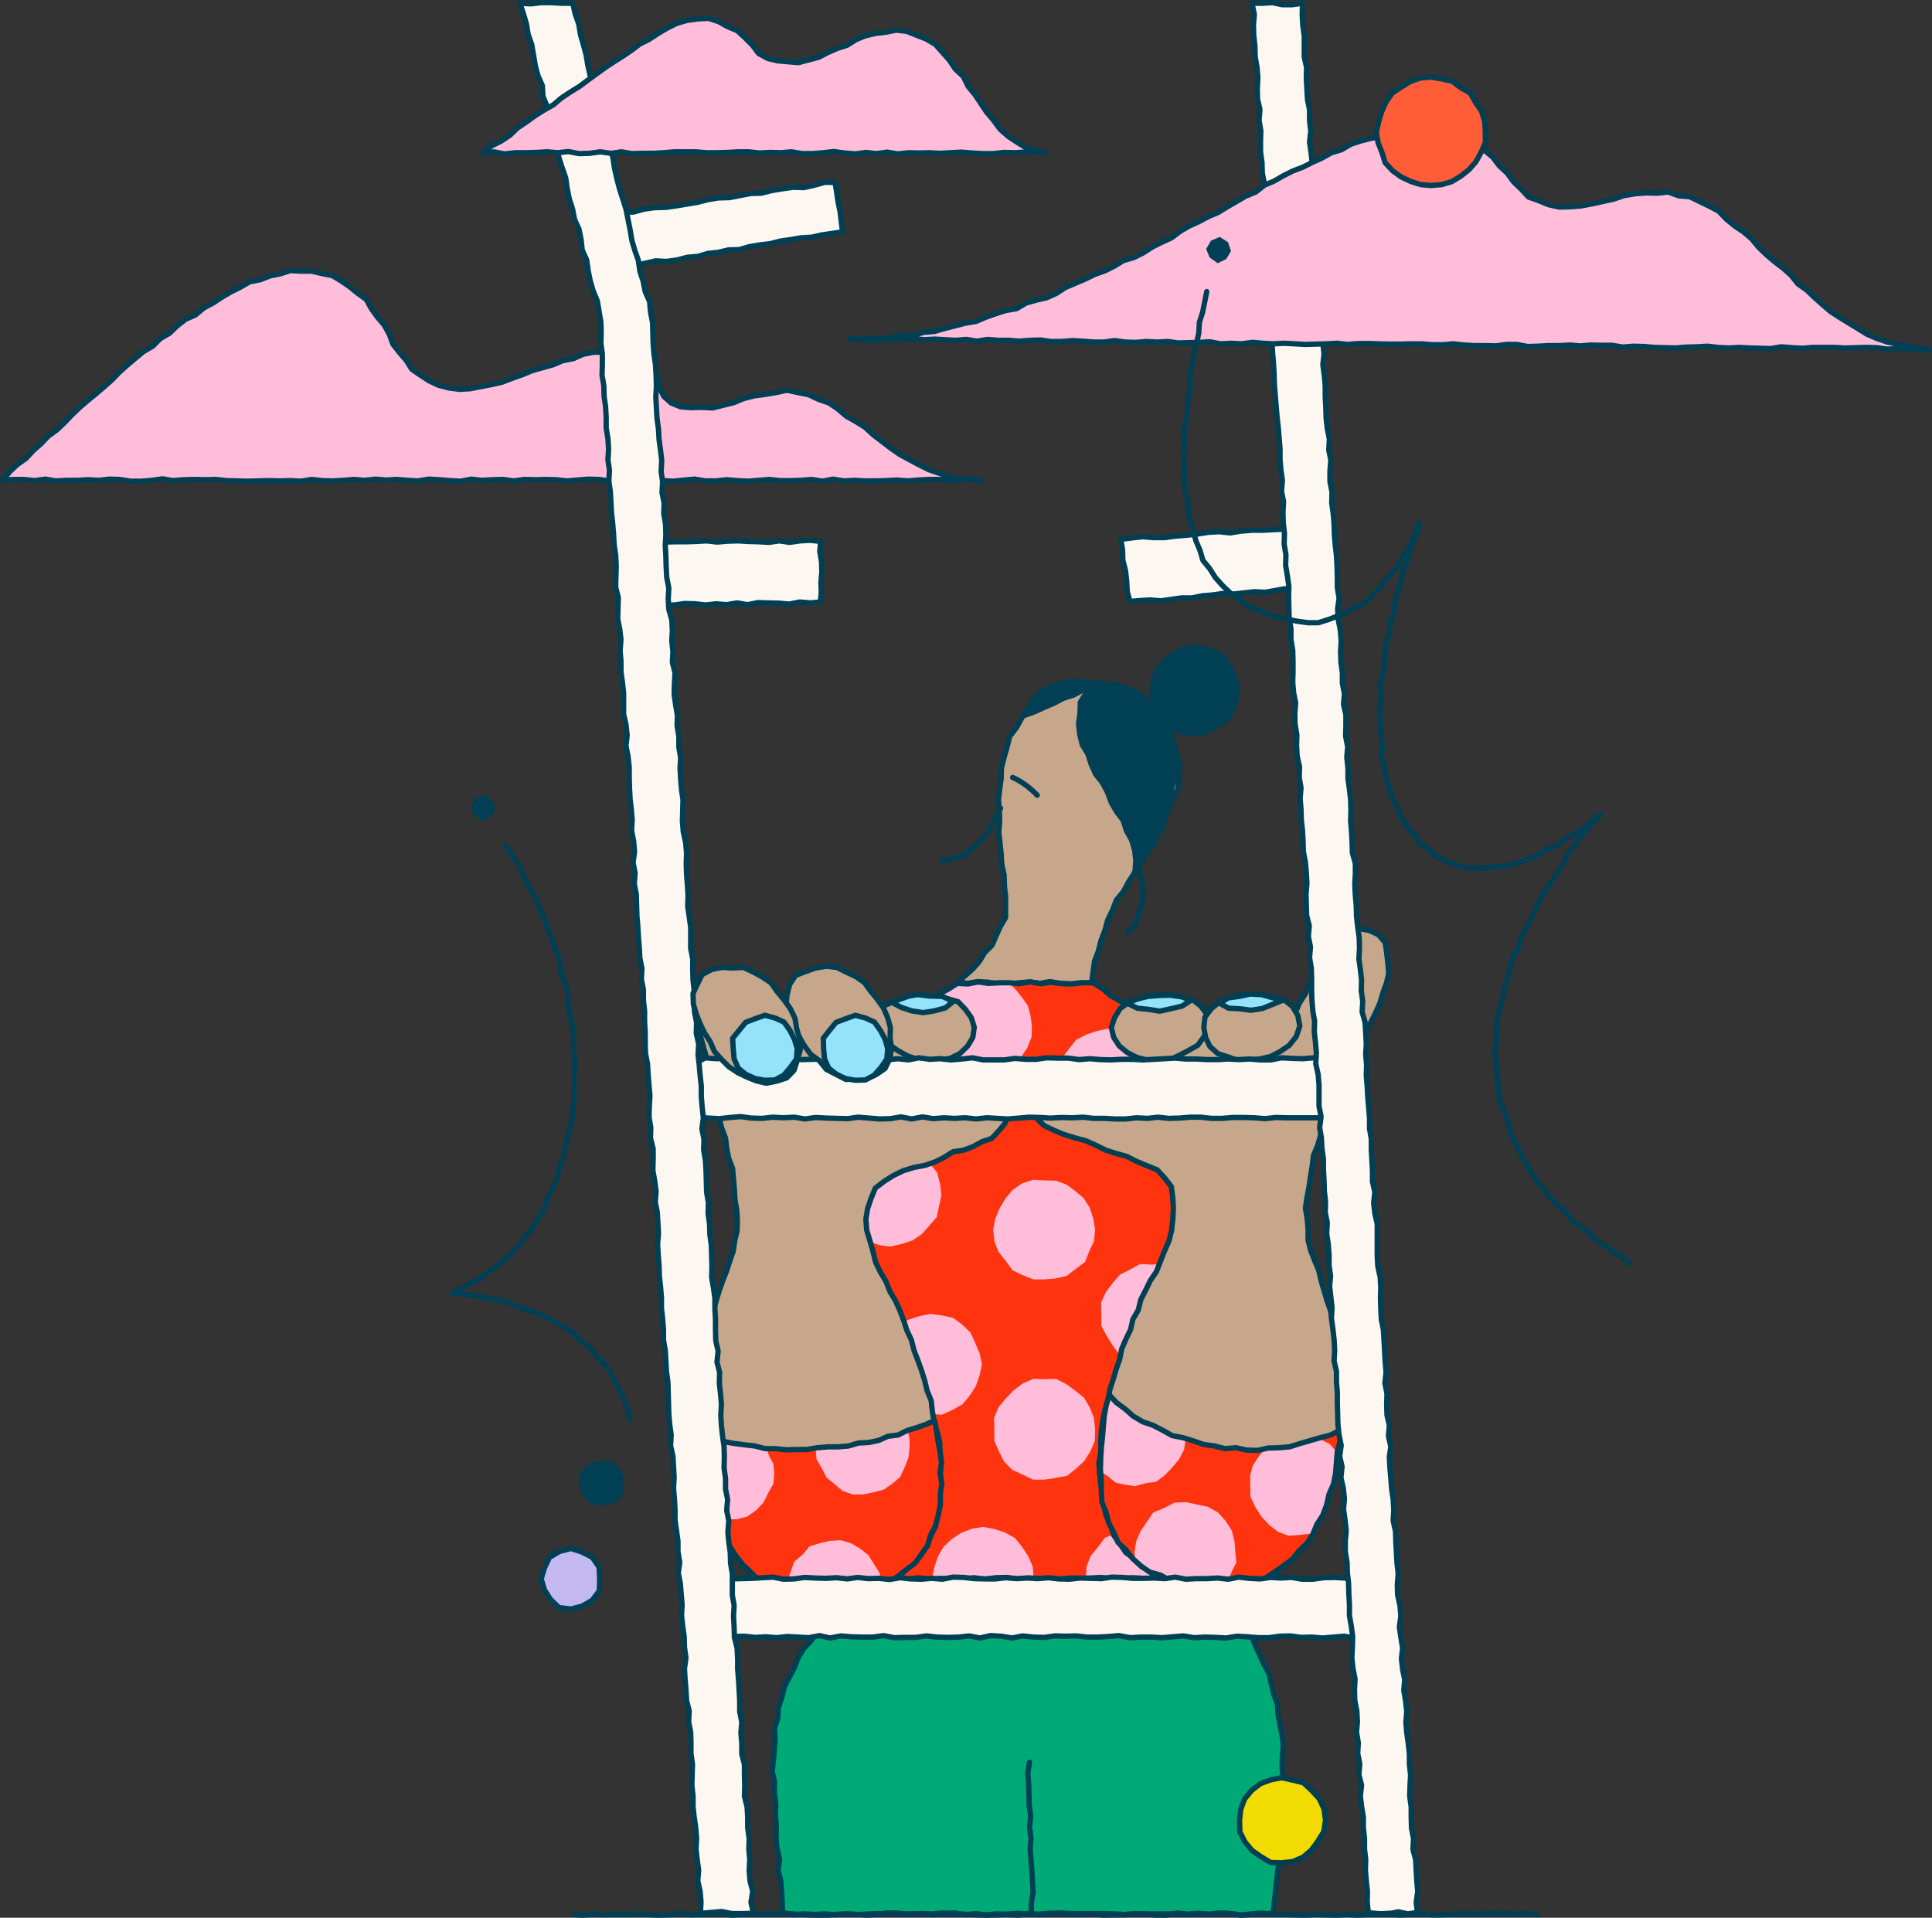 <?xml version="1.0" encoding="UTF-8"?><svg id="Layer_1" xmlns="http://www.w3.org/2000/svg" viewBox="0 0 654 649.2"><rect x="0" y="0" width="654" height="649.2" fill="#333333" stroke="none"/><defs><style>.cls-1{fill:#003f54;}.cls-2{fill:#0a7;}.cls-3{fill:#f2db00;}.cls-4{fill:#ffbdda;}.cls-5{fill:#ff340e;}.cls-6{fill:#fcf7f1;}.cls-7{fill:#ff5c37;}.cls-8{fill:#95e2fb;}.cls-9{fill:#c6a78b;}.cls-10{fill:#c4b8f0;}.cls-11{fill:none;stroke:#003f54;stroke-linecap:round;stroke-linejoin:round;stroke-width:1.8px;}</style></defs><g><polygon class="cls-2" points="264.9 647.6 268.5 648.2 272.1 647.9 275.7 648.1 279.3 647.9 282.9 648.2 286.5 647.9 290.1 648.1 293.7 648.3 297.3 648 300.9 647.6 304.6 647.8 308.2 647.9 311.8 647.8 315.4 647.9 319 647.6 322.6 648.1 326.2 648 329.9 648.2 333.5 648.3 337.1 647.9 340.7 648 344.3 647.7 347.9 648 351.5 648 355.2 647.7 358.8 647.7 362.4 648 366 648.1 369.6 647.8 373.2 647.8 376.8 647.9 380.5 648.1 384.1 647.8 387.7 647.9 391.3 647.9 394.9 647.9 398.5 647.9 402.1 648.1 405.8 647.8 409.4 648 413 647.6 416.6 647.8 420.2 648.3 423.9 648.1 427.5 647.9 431 647.7 431.3 644.3 431.7 640.8 432.1 637.3 432.5 633.7 433 630.2 433.5 626.6 433.8 623.1 433.7 619.5 434.6 616 434.7 612.4 434.5 608.8 434.4 605.2 434.3 601.7 434 598.1 434.1 594.5 434.4 590.9 434 587.4 433.3 583.9 432.6 580.3 432.4 576.8 431.1 573.4 430.3 569.9 429.5 566.4 427.8 563.3 426.3 560 424.8 556.8 423.5 553.4 421.2 550.6 418.7 548 416.4 545.3 413.4 543.3 410.5 541.3 407.3 539.7 404.3 537.7 400.9 536.6 397.5 535.7 394.1 534.4 390.5 534.2 386.9 534.5 383.3 534.4 379.6 534.4 376 533.9 372.4 534.2 368.8 534.4 365.1 533.9 361.5 534.6 357.9 534.3 354.3 533.9 350.7 534.1 347 534.6 343.4 534 339.8 534.5 336.2 534.3 332.5 534.2 328.9 534 325.3 534 321.7 534.4 318 533.9 314.4 534 310.8 534.2 307.2 534.1 303.5 534.2 300.3 535.9 297.1 537.6 293.8 539.1 290.7 541 287.8 543.1 284.7 545.1 282 547.5 279.1 549.7 276.6 552.3 274.6 555.4 272.1 558 270.2 561.1 268.9 564.5 267.2 567.8 265.5 571 264.7 574.5 263.5 578 263.3 581.6 262.2 585.1 262.4 588.8 262.1 592.4 261.8 596 261.4 599.7 262.2 603.3 262.1 607 262.6 610.7 262.5 614.5 262.8 618.2 262.7 621.9 263 625.6 263.9 629.3 263.4 633.1 264.3 636.8 264.6 640.5 264.8 644.2 264.9 647.6"/><polygon class="cls-11" points="264.9 647.6 268.5 648.2 272.1 647.9 275.7 648.1 279.3 647.9 282.9 648.2 286.5 647.9 290.1 648.1 293.7 648.3 297.3 648 300.9 647.6 304.6 647.8 308.2 647.9 311.8 647.8 315.4 647.9 319 647.6 322.6 648.1 326.2 648 329.9 648.2 333.5 648.3 337.1 647.9 340.7 648 344.3 647.7 347.9 648 351.5 648 355.2 647.7 358.8 647.7 362.4 648 366 648.1 369.6 647.8 373.2 647.8 376.8 647.9 380.5 648.1 384.1 647.8 387.7 647.9 391.3 647.9 394.9 647.9 398.5 647.9 402.1 648.1 405.8 647.8 409.4 648 413 647.6 416.6 647.8 420.2 648.3 423.9 648.1 427.5 647.9 431 647.7 431.3 644.3 431.7 640.8 432.1 637.3 432.5 633.7 433 630.2 433.5 626.6 433.8 623.1 433.7 619.5 434.6 616 434.7 612.4 434.5 608.8 434.4 605.2 434.3 601.7 434 598.1 434.1 594.5 434.4 590.9 434 587.4 433.3 583.9 432.6 580.3 432.4 576.8 431.1 573.4 430.3 569.9 429.5 566.4 427.8 563.3 426.3 560 424.8 556.8 423.5 553.4 421.2 550.6 418.7 548 416.4 545.3 413.4 543.3 410.5 541.3 407.3 539.7 404.3 537.7 400.9 536.6 397.5 535.7 394.1 534.4 390.5 534.2 386.9 534.5 383.3 534.4 379.6 534.4 376 533.9 372.4 534.2 368.8 534.4 365.1 533.9 361.5 534.6 357.9 534.3 354.3 533.9 350.7 534.1 347 534.6 343.4 534 339.8 534.5 336.2 534.3 332.5 534.2 328.9 534 325.3 534 321.7 534.4 318 533.9 314.4 534 310.8 534.2 307.2 534.1 303.5 534.2 300.3 535.9 297.1 537.6 293.8 539.1 290.7 541 287.8 543.1 284.7 545.1 282 547.5 279.1 549.7 276.6 552.3 274.6 555.4 272.1 558 270.2 561.1 268.9 564.5 267.2 567.8 265.5 571 264.7 574.5 263.5 578 263.3 581.6 262.2 585.1 262.4 588.8 262.1 592.4 261.8 596 261.4 599.7 262.2 603.3 262.1 607 262.6 610.7 262.5 614.5 262.8 618.2 262.7 621.9 263 625.6 263.9 629.3 263.4 633.1 264.3 636.8 264.6 640.5 264.8 644.2 264.9 647.6"/></g><polyline class="cls-11" points="348.5 596.6 347.9 600.2 348.2 603.9 348.3 607.6 348.4 611.2 348.9 614.9 348.5 618.6 349 622.2 348.7 625.9 349 629.6 349.3 633.2 349.5 636.9 349.7 640.6 349.1 644.3 349.1 648"/><g><polygon class="cls-9" points="399.3 260.9 399.1 257.3 397.8 253.9 397.1 250.4 395.8 247.1 393.4 244.4 391.3 241.5 389.2 238.6 386.4 236.3 383 235 380 232.9 376.5 232.2 373 231.4 369.4 231.2 365.7 231.6 362.1 232.5 358.7 233.7 355.2 235 352.2 237.2 349.4 239.6 346.4 241.8 346.7 242.1 346.5 241.9 344.1 246.3 341.8 249.3 340.9 252.9 339.9 256.4 339 259.9 338.9 263.6 338.4 267.2 338 270.8 338.3 274.4 338.4 278.1 338.1 281.7 338.5 285.4 338.9 289 339.1 292.6 339.9 296.2 340 299.9 340.4 303.5 340.4 307.1 340.4 310.6 338.6 313.7 337.2 316.8 335.8 320 333.3 322.5 331.5 325.5 329.2 328.1 326.6 330.4 324.2 332.4 327.5 332.9 331 332.3 334.5 332.5 338 333.1 341.5 333 345 332.7 348.5 332.4 352 332.9 355.4 332.3 358.9 332.9 362.4 333.1 365.9 332.7 369.5 332.9 370 329.1 370.5 325.4 371.8 322 372.7 318.4 374 315 375 311.4 376.6 308.1 377.9 304.7 380.3 301.8 382 298.6 384 295.5 386.1 292.5 387.8 289.2 390.2 286.4 391.7 283 393.6 279.9 394.6 276.3 394.5 276.3 395.9 273.4 397 270.4 398.6 267.4 399.1 264.2 399.3 260.9"/><polygon class="cls-11" points="399.3 260.9 399.1 257.3 397.8 253.9 397.1 250.4 395.8 247.1 393.4 244.4 391.3 241.5 389.2 238.6 386.4 236.3 383 235 380 232.9 376.5 232.2 373 231.4 369.4 231.2 365.7 231.6 362.1 232.5 358.7 233.7 355.2 235 352.2 237.2 349.4 239.6 346.4 241.8 346.7 242.1 346.5 241.9 344.1 246.3 341.8 249.3 340.9 252.9 339.9 256.4 339 259.9 338.9 263.6 338.4 267.2 338 270.8 338.3 274.4 338.4 278.1 338.1 281.7 338.5 285.4 338.9 289 339.1 292.6 339.9 296.2 340 299.9 340.4 303.5 340.4 307.1 340.4 310.6 338.6 313.7 337.2 316.8 335.8 320 333.3 322.5 331.5 325.5 329.2 328.1 326.6 330.4 324.2 332.4 327.5 332.9 331 332.3 334.5 332.5 338 333.1 341.5 333 345 332.7 348.5 332.4 352 332.9 355.4 332.3 358.9 332.9 362.4 333.1 365.9 332.7 369.5 332.9 370 329.1 370.5 325.4 371.8 322 372.7 318.4 374 315 375 311.4 376.6 308.1 377.9 304.7 380.3 301.8 382 298.6 384 295.5 386.1 292.5 387.8 289.2 390.2 286.4 391.7 283 393.6 279.9 394.6 276.3 394.5 276.3 395.9 273.4 397 270.4 398.6 267.4 399.1 264.2 399.3 260.9"/></g><g><polygon class="cls-1" points="369.3 231.2 367.7 234.6 365.7 237.7 365.6 241.4 365.1 245 365.5 248.6 366.4 252.2 368.3 255.3 369.4 258.8 370.9 262.1 373.2 265 374.9 268.2 376.2 271.7 378 274.8 380.2 277.7 381.3 281.2 383.1 284.4 384.1 287.9 384.5 291.4 384.2 295.1 386 292 387.7 289 389.7 286 391.1 282.8 392.5 279.6 394.4 276.6 395.2 273.1 396.5 269.9 396.7 266.3 397.9 262.9 397.7 259.4 397.7 255.9 397.5 252.4 396.2 249.1 395.1 245.8 393.6 242.6 391.3 240 388.8 237.6 386.3 235.1 383.1 233.7 379.8 232.5 376.4 231.6 372.9 231.7 369.3 231.2"/><polygon class="cls-11" points="369.3 231.2 367.7 234.6 365.7 237.7 365.6 241.4 365.1 245 365.5 248.6 366.4 252.2 368.3 255.3 369.4 258.8 370.9 262.1 373.2 265 374.9 268.2 376.2 271.7 378 274.8 380.2 277.7 381.3 281.2 383.1 284.4 384.1 287.9 384.5 291.4 384.2 295.1 386 292 387.7 289 389.7 286 391.1 282.8 392.5 279.6 394.4 276.6 395.2 273.1 396.5 269.9 396.7 266.3 397.9 262.9 397.7 259.4 397.7 255.9 397.5 252.4 396.2 249.1 395.1 245.8 393.6 242.6 391.3 240 388.8 237.6 386.3 235.1 383.1 233.7 379.8 232.5 376.4 231.6 372.9 231.7 369.3 231.2"/></g><g><polygon class="cls-1" points="418.8 233.7 418.3 237.5 417 241.1 414.8 244.2 411.4 246 408.1 247.8 404.3 248.3 400.5 247.9 396.9 246.6 393.8 244.3 391.5 241.1 390.5 237.4 390.1 233.7 390.5 230 391.8 226.5 394.2 223.6 397.2 221.4 400.6 219.7 404.3 219 408.1 219.7 411.8 220.8 414.8 223.2 416.7 226.6 418.3 230 418.8 233.7"/><polygon class="cls-11" points="418.8 233.7 418.3 237.5 417 241.1 414.8 244.2 411.4 246 408.1 247.8 404.3 248.3 400.5 247.9 396.9 246.6 393.8 244.3 391.5 241.1 390.5 237.4 390.1 233.7 390.5 230 391.8 226.5 394.2 223.6 397.2 221.4 400.6 219.7 404.3 219 408.1 219.7 411.8 220.8 414.8 223.2 416.7 226.6 418.3 230 418.8 233.7"/></g><polygon class="cls-5" points="370 332.6 373 334.7 375.9 336.8 378.8 339.1 382 340.9 384.9 343 387.9 345.1 390.8 347.3 393.6 349.6 396.5 351.9 399.3 354.1 401.9 356.7 404.4 359.4 406.8 362.1 409.5 364.5 411.9 367.3 414.2 370.1 416.2 373.1 417.9 376.4 420 379.4 421.5 382.7 422.7 386.1 423.8 389.5 424.7 393.1 424.6 396.7 425 400.4 423.7 403.8 423.3 407.4 421.8 410.7 420.3 414 419.5 417.6 418.1 420.9 416.9 424.3 415 427.4 413.8 430.8 412.1 434 411.1 437.5 409.4 440.7 407.9 444 407 447.5 405.4 450.7 404.3 454.2 403 457.6 401.4 460.8 399.9 464.1 399.1 467.7 397.5 470.9 396.6 474.4 395 477.7 394.2 481.2 392.8 484.5 392.4 488.2 390.9 491.5 390.5 495.1 389.9 498.7 389.2 502.2 388.3 505.7 388 509.3 387.4 512.9 387.7 516.5 388.2 520.1 388.3 523.7 388.4 527.4 389.7 530.8 390.5 534.4 387 534.4 383.4 534.5 379.9 534.6 376.4 534.2 372.8 534.5 369.3 534.1 365.8 534 362.3 534 358.7 534.2 355.2 534 351.7 534.4 348.1 534.6 344.6 534.2 340.8 534.2 337.1 534.6 333.4 534.6 329.7 534.2 325.9 534 322.2 534.7 318.5 534.3 314.7 534.4 311 534.6 307.3 534.6 303.6 534 305 530.9 305.7 527.4 305.6 523.7 306.5 520.2 306.6 516.5 306.1 513 306.3 509.3 305.3 505.8 304.8 502.2 304.1 498.7 303.3 495.2 303 491.6 301.9 488.1 301.2 484.6 299.7 481.3 298.8 477.8 297.5 474.4 296.6 470.9 295.1 467.6 294.2 464.1 292.8 460.8 291.3 457.5 290.4 454 288.8 450.7 287.2 447.5 285.8 444.1 284.3 440.9 282.8 437.6 281.8 434.1 280.1 430.9 278.5 427.6 277.7 424.1 276 420.9 274.7 417.5 273.6 414.1 272.4 410.7 271 407.3 270.1 403.9 269.3 400.3 269.1 396.7 269.1 393 270.1 389.5 271 386 272.3 382.6 273.8 379.2 275.7 376.1 277.6 373 279.7 370 282.5 367.6 284.5 364.6 287.3 362.2 289.5 359.3 292.5 357.2 294.9 354.4 297.5 351.9 300.7 349.9 303.3 347.4 306 344.9 309.2 343.1 312.2 341 314.9 338.6 318 336.7 321 334.6 324.1 332.8 327.6 332.4 331.1 333 334.6 332.5 338.2 332.5 341.7 332.6 345.2 332.8 348.8 332.6 352.3 333 355.8 332.7 359.4 332.3 362.9 332.3 366.4 333 370 332.6"/><g><polygon class="cls-4" points="318.7 404.5 317.9 408.2 317.1 412 314.6 414.9 312 417.8 308.9 419.9 305.3 421.1 301.4 422 297.6 421.5 293.9 420.2 290.6 418.1 288.3 415 286 411.9 284.4 408.4 284.3 404.5 284.8 400.7 286 397 288 393.7 290.6 390.9 293.9 388.8 297.6 387.4 301.4 387.2 305.3 387.5 309.1 388.7 312.1 391.1 314.7 393.9 317.2 396.9 318.2 400.7 318.7 404.5"/><polygon class="cls-4" points="392.5 365.7 392.1 369.5 390.4 373 388.7 376.4 385.8 378.9 382.6 380.9 379.1 382.7 375.2 382.7 371.4 382.4 367.7 381.3 364.6 379 362.1 376.2 359.9 373.1 358.7 369.4 358 365.7 358.6 361.9 359.6 358.1 361.9 355 364.3 352 367.8 350.2 371.4 349 375.2 348.2 379.1 348.8 382.7 350.2 385.7 352.5 388.6 355 391 358.1 391.6 361.9 392.5 365.7"/><polygon class="cls-4" points="370.7 416.3 370.3 420.2 368.7 423.6 367.3 427.2 364.1 429.6 361.1 431.9 357.3 432.8 353.6 433.1 349.8 433.1 346.2 431.7 342.7 430 340.4 426.8 338 423.8 336.6 420.2 336.2 416.3 336.9 412.5 338.4 409 340.3 405.8 342.8 402.8 346 400.6 349.7 399.4 353.6 399.6 357.4 399.7 361 401 364 403.2 366.9 405.7 368.9 408.9 370.1 412.6 370.7 416.3"/><polygon class="cls-4" points="406.7 444.9 406.3 448.7 405.2 452.4 403.1 455.6 400.7 458.6 397.2 460.2 393.6 461.7 389.8 461.9 386 461.5 382.3 460.5 378.9 458.6 376.6 455.4 374.6 452.2 372.8 448.8 372.8 444.9 372.7 441 374.3 437.5 376.6 434.4 379.1 431.5 382.5 429.8 385.9 427.9 389.8 428.1 393.7 427.9 397.2 429.6 400.3 431.7 402.9 434.4 405.5 437.3 406.3 441.1 406.7 444.9"/><polygon class="cls-4" points="332.4 461.9 331.6 465.6 330.3 469.3 328.3 472.4 325.8 475.4 322.4 477.3 318.9 478.9 315 478.7 311.2 478.5 307.6 477.2 304.4 475.1 301.4 472.7 299.7 469.2 298.1 465.7 298.1 461.9 298.3 458 299.4 454.3 301.3 451 304.1 448.2 307.7 446.7 311.3 445.5 315 444.8 318.8 445.3 322.6 446.1 325.7 448.4 328.5 451.1 330.1 454.6 331.6 458.1 332.4 461.9"/><polygon class="cls-4" points="370.7 483.9 370.6 487.8 369.1 491.3 367 494.6 364.2 497.2 361.2 499.6 357.3 500.3 353.6 500.9 349.7 500.9 346.2 499.2 342.7 497.6 339.9 494.8 338.1 491.3 336.6 487.8 336.6 483.9 336.5 480 338 476.4 340.5 473.4 343.1 470.7 346.1 468.4 349.7 466.8 353.6 466.9 357.5 466.8 361 468.6 364 470.8 367 473.2 368.9 476.5 370.3 480 370.7 483.9"/><polygon class="cls-4" points="332.8 516.9 329 517.5 325.4 518.9 322.2 521 319.4 523.6 317.5 526.9 316.3 530.5 315.5 534.6 319.3 534.3 323 534.6 326.7 534 330.4 534.6 334.1 534.2 337.8 534.2 341.5 534.4 345.2 534 349.9 534.2 349.6 530.4 348.1 526.9 346 523.7 343.6 520.7 340.2 518.8 336.6 517.6 332.8 516.9"/><polygon class="cls-4" points="388.5 517.3 384.9 517.1 381 517.4 377.6 519.1 374 520.6 371.7 523.7 369.2 526.7 367.8 530.4 367.6 534.6 371.1 534 374.4 534.4 377.8 534.5 381.1 533.9 384.5 534 387.8 534.6 391.3 534.6 389.9 531.1 389.7 527.6 388.8 524.3 388.6 520.9 388.5 517.3"/><polygon class="cls-4" points="341.5 332.7 338 332.9 334.5 332.4 331 332.7 327.5 333.1 324.1 333.1 321.4 334.1 319 336 316.8 339.3 315.6 343.1 315.3 347.1 315.1 351 316.8 354.5 318.8 357.7 321.6 360.3 324.8 362.2 328.4 363.4 332.1 364 336 364 339.7 362.8 343 360.7 345.6 357.9 347.8 354.6 349.2 351 349.3 347.1 348.8 343.7 347.9 340.4 346 337.7 343.9 335.1 341.5 332.7"/></g><polygon class="cls-11" points="370 332.7 373.1 334.6 375.9 337 379 338.8 382.2 340.6 385.1 342.7 387.7 345.4 390.6 347.5 393.5 349.7 396.4 351.9 399.3 354.2 401.5 357.1 404.4 359.3 407 361.9 409.5 364.5 412 367.2 414.3 370 416.4 373 417.9 376.3 419.7 379.5 421.3 382.7 422.8 386.1 423.7 389.5 424.2 393.1 424.8 396.7 424.8 400.3 424 403.9 423.4 407.5 422.2 410.9 420.4 414.1 419.3 417.5 417.9 420.8 417 424.3 415 427.4 414.1 431 412.2 434.1 410.7 437.3 409.2 440.6 408.5 444.2 406.7 447.4 405.1 450.6 404.4 454.2 402.9 457.5 401 460.7 399.7 464 399 467.6 397.2 470.8 396.3 474.3 395.1 477.7 393.9 481.1 393 484.6 392.2 488.1 391.4 491.7 390.3 495.1 389.8 498.7 389.2 502.2 388.1 505.7 388 509.3 387.5 512.9 388 516.6 387.4 520.2 388.2 523.7 388.7 527.3 389.3 530.9 390.6 534.5 387 534.3 383.4 534.1 379.9 534.4 376.4 534.5 372.8 534 369.3 534.2 365.8 534.3 362.3 534.2 358.7 534.6 355.2 534.3 351.7 534.3 348.1 534.2 344.6 534.6 340.8 534 337.1 534.1 333.4 534.6 329.7 534.1 325.9 534.6 322.2 534.6 318.5 534.3 314.7 534.6 311 534.1 307.3 534.6 303.5 534.4 305 530.9 305.8 527.4 305.9 523.7 305.9 520.1 306.6 516.5 305.9 513 306.1 509.3 306 505.7 305 502.2 304.6 498.6 303.6 495.1 302.6 491.7 302.1 488.1 301.1 484.6 300.1 481.1 298.7 477.8 297.7 474.4 296.2 471.1 295.6 467.4 294.1 464.1 292.8 460.8 291.5 457.4 289.8 454.2 288.8 450.7 287.1 447.5 286.1 444 284.5 440.8 282.9 437.5 281.3 434.3 279.8 431 279.1 427.4 277.7 424.1 276.1 420.8 274.8 417.5 273 414.3 272 410.8 270.9 407.4 270.4 403.8 269.5 400.3 269.4 396.7 269.6 393.1 270.1 389.5 271.2 386 272.1 382.5 274.2 379.4 275.8 376.2 278 373.3 280.1 370.3 282.2 367.3 284.4 364.4 287.3 362.2 289.9 359.7 292.1 356.7 295 354.5 297.5 351.8 300.5 349.7 303.5 347.7 306.2 345.2 309.3 343.3 311.9 340.7 315.2 339.1 317.8 336.5 321.1 334.8 324.1 332.9 327.6 333.1 331.1 332.4 334.6 332.9 338.2 332.7 341.7 332.7 345.2 333 348.8 332.4 352.3 333 355.8 332.5 359.4 333 362.9 333.1 366.4 332.7 370 332.7"/><g><polygon class="cls-9" points="307.7 363 308.5 359.6 308.9 356 309.3 352.4 310.2 348.9 310.3 345.2 309.9 341.8 306.3 341.9 302.6 342.1 298.9 342.1 295.3 341.7 291.6 341.9 287.9 342.1 284.3 341.4 280.6 341.7 277.1 341.6 273.6 341.3 270.1 341.2 266.6 341.4 263.1 341.2 259.6 341.4 256.1 341.3 252.6 341.4 249 341 245.5 341 242 341 238.5 341.1 235.1 340.8 236.7 343.9 238.4 347.1 239.2 350.7 241.1 353.8 242.3 357.3 244.1 360.3 247.5 361 251.1 360.7 254.6 360.7 258.2 361.3 261.7 361.1 265.3 361 268.8 361.6 272.3 361.9 275.9 361.6 279.4 362 283 362 286.5 362.4 290 362.1 293.6 362.9 297.1 362.5 300.7 362.7 304.2 362.9 307.7 363"/><polygon class="cls-11" points="307.7 363 308.5 359.6 308.9 356 309.3 352.4 310.2 348.9 310.3 345.2 309.9 341.8 306.3 341.9 302.6 342.1 298.9 342.1 295.3 341.7 291.6 341.9 287.9 342.1 284.3 341.4 280.6 341.7 277.1 341.6 273.6 341.3 270.1 341.2 266.6 341.4 263.1 341.2 259.6 341.4 256.1 341.3 252.6 341.4 249 341 245.5 341 242 341 238.5 341.1 235.1 340.8 236.7 343.9 238.4 347.1 239.2 350.7 241.1 353.8 242.3 357.3 244.1 360.3 247.5 361 251.1 360.7 254.6 360.7 258.2 361.3 261.7 361.1 265.3 361 268.8 361.6 272.3 361.9 275.9 361.6 279.4 362 283 362 286.5 362.4 290 362.1 293.6 362.9 297.1 362.5 300.7 362.7 304.2 362.9 307.7 363"/></g><g><polygon class="cls-9" points="388 363.6 387.3 359.6 386.9 356 386.3 352.4 386.3 348.8 385.9 345.2 385.8 342.1 389.6 342 393.4 342.2 397.2 341.8 401 341.5 404.8 342 408.6 341.4 412.4 341.7 416.2 341.5 419.8 342 423.5 342 427.1 341.8 430.7 341.7 434.3 341.2 438 341.6 441.6 341.1 445.2 340.9 448.9 340.9 452.5 340.7 456.1 340.6 459.8 340.9 463.5 340.6 462 344 460.3 347.2 458.9 350.6 457.5 354 455.7 357.2 454.3 360.7 450.4 360.5 446.8 360.9 443.1 361.1 439.4 361.4 435.8 361.6 432.1 361.2 428.4 361.5 424.8 362 421.1 362.2 417.4 362.3 413.8 362.4 410.1 362.2 406.4 362.6 402.8 362.5 399.1 363.1 395.4 362.6 391.8 363.3 388 363.6"/><polygon class="cls-11" points="388 363.6 387.3 359.6 386.9 356 386.3 352.4 386.3 348.8 385.9 345.2 385.8 342.1 389.6 342 393.4 342.2 397.2 341.8 401 341.5 404.8 342 408.6 341.4 412.4 341.7 416.2 341.5 419.8 342 423.5 342 427.1 341.8 430.7 341.7 434.3 341.2 438 341.6 441.6 341.1 445.2 340.9 448.9 340.9 452.5 340.7 456.1 340.6 459.8 340.9 463.5 340.6 462 344 460.3 347.2 458.9 350.6 457.5 354 455.7 357.2 454.3 360.7 450.4 360.5 446.8 360.9 443.1 361.1 439.4 361.4 435.8 361.6 432.1 361.2 428.4 361.5 424.8 362 421.1 362.2 417.4 362.3 413.8 362.4 410.1 362.2 406.4 362.6 402.8 362.5 399.1 363.1 395.4 362.6 391.8 363.3 388 363.6"/></g><g><polygon class="cls-9" points="235.8 344.4 236.4 347.5 237.2 351 238.1 354.4 239.1 357.8 239.4 361.3 240.2 364.8 241.1 368.2 242 371.6 242.9 375 243.5 378.5 244.3 381.9 245.6 385.3 246 388.8 246.7 392.2 248 395.6 248.3 399.1 248.6 402.6 248.8 406.1 249.4 409.6 249.6 413.1 249.5 416.7 248.7 420.1 248.2 423.6 247 427 245.9 430.4 244.6 433.7 243.4 437.1 242.4 440.5 241.3 443.9 240.8 447.5 240.1 451 239.5 454.5 238.9 458 238.4 461.6 238.1 465.1 237.9 468.7 237.5 472.2 237.1 475.8 236.8 479.4 237.2 482.9 237.3 486.5 237.5 490.1 237.8 493.6 237.8 497.2 238.7 500.7 239.3 504.3 240 507.8 241.2 511.2 242.6 514.4 243.7 517.9 245.7 520.8 247 524.3 249.5 526.9 251.5 529.8 253.9 532.5 257 534.4 259.9 536.4 263.2 537.8 266.3 539.7 269.9 540.3 273.3 541.2 276.9 541 280.5 541.2 284.1 541.1 287.6 540 291.1 539.5 294.5 538.2 297.8 536.9 301.1 535.6 304.2 533.9 306.7 531.3 309.5 529.1 311.5 526.1 313.8 523.3 315.1 519.9 316.7 516.7 316.9 513 318.3 509.6 318.2 506 318.3 502.5 318.3 498.9 318.6 495.3 318.2 491.7 318.1 488.1 317.2 484.6 316.2 481.2 315.6 477.7 315.2 474.1 313.8 470.7 313 467.3 311.9 463.8 310.7 460.5 309.4 457.1 308.5 453.6 307 450.4 305.9 447 304.6 443.6 303.1 440.3 301.3 437.3 299.9 433.8 298 430.6 296.4 427.3 295.5 423.6 294.5 420.1 293.4 416.5 293.1 412.8 293.7 409.1 294.9 405.6 296.3 402.2 299.3 399.9 302.5 397.9 305.8 396.3 309.4 395.2 313.1 394.5 316.6 393.3 319.6 391.8 322.6 389.9 326.1 389.4 329.3 388.2 332.4 386.5 335.7 385.4 338.1 382.8 340.2 380.3 341.3 377.1 341.5 374.1 338.1 373.5 334.6 373.8 331 373.5 327.5 374 323.9 373.8 320.4 374 316.8 373.7 313.3 373.9 309.7 373.5 306.2 373.7 302.6 373.9 299.1 373.4 295.6 373.6 292.4 372.2 289.2 370.7 286 369.2 282.9 367.7 279.9 365.8 276.7 364.4 273.4 363.1 270.6 361 267.3 359.7 264.2 358.1 261.1 356.4 258 354.7 254.7 353.4 251.6 351.8 248.4 350.4 245.2 348.8 242 347.5 239 345.6 235.8 344.4"/><polygon class="cls-11" points="235.8 344.4 236.4 347.5 237.2 351 238.1 354.4 239.1 357.8 239.4 361.3 240.2 364.8 241.1 368.2 242 371.6 242.9 375 243.5 378.5 244.3 381.9 245.6 385.3 246 388.8 246.7 392.2 248 395.6 248.3 399.1 248.6 402.6 248.8 406.1 249.4 409.6 249.6 413.1 249.5 416.7 248.7 420.1 248.2 423.6 247 427 245.9 430.4 244.6 433.7 243.4 437.1 242.4 440.5 241.3 443.9 240.8 447.5 240.1 451 239.5 454.5 238.9 458 238.4 461.6 238.1 465.1 237.9 468.7 237.5 472.2 237.1 475.8 236.8 479.4 237.2 482.9 237.3 486.5 237.5 490.1 237.8 493.6 237.8 497.2 238.7 500.7 239.3 504.3 240 507.8 241.2 511.2 242.6 514.4 243.7 517.9 245.7 520.8 247 524.3 249.5 526.9 251.5 529.8 253.9 532.5 257 534.4 259.9 536.4 263.2 537.8 266.3 539.7 269.9 540.3 273.3 541.2 276.9 541 280.5 541.2 284.1 541.1 287.6 540 291.1 539.5 294.5 538.2 297.8 536.9 301.1 535.6 304.2 533.9 306.7 531.3 309.5 529.1 311.5 526.1 313.8 523.3 315.1 519.9 316.7 516.7 316.9 513 318.3 509.6 318.2 506 318.3 502.5 318.3 498.9 318.6 495.3 318.2 491.7 318.1 488.1 317.2 484.6 316.2 481.2 315.6 477.7 315.2 474.1 313.8 470.7 313 467.3 311.9 463.8 310.7 460.5 309.4 457.1 308.5 453.6 307 450.4 305.9 447 304.6 443.6 303.1 440.3 301.3 437.3 299.9 433.8 298 430.6 296.4 427.3 295.5 423.6 294.5 420.1 293.4 416.5 293.1 412.8 293.7 409.1 294.9 405.6 296.3 402.2 299.3 399.9 302.5 397.9 305.8 396.3 309.4 395.2 313.1 394.5 316.6 393.3 319.6 391.8 322.6 389.9 326.1 389.4 329.3 388.2 332.4 386.5 335.7 385.4 338.1 382.8 340.2 380.3 341.3 377.1 341.5 374.1 338.1 373.5 334.6 373.8 331 373.5 327.5 374 323.9 373.8 320.4 374 316.8 373.7 313.3 373.9 309.7 373.5 306.2 373.7 302.6 373.9 299.1 373.4 295.6 373.6 292.4 372.2 289.2 370.7 286 369.2 282.9 367.7 279.9 365.8 276.7 364.4 273.4 363.1 270.6 361 267.3 359.7 264.2 358.1 261.1 356.4 258 354.7 254.7 353.4 251.6 351.8 248.4 350.4 245.2 348.8 242 347.5 239 345.6 235.8 344.4"/></g><polygon class="cls-5" points="294.2 488.3 290.6 488.5 287.2 489.5 283.7 489.8 280.2 489.8 276.6 490.1 273.1 490.7 269.6 490.7 266.1 490.8 262.5 490.4 259 490.4 255.5 489.5 252 489.1 248.2 488.6 244.4 487.9 240.6 487.2 236.9 485.5 237.1 489.3 237.9 492.8 237.8 496.5 238.6 500 239.2 503.6 239.8 507.2 240.7 510.7 242.1 514 243.7 517.3 245 520.7 247.1 523.6 249.1 526.7 251.3 529.5 253.9 532 256.5 534.6 259.6 536.5 262.9 537.8 266.2 539.5 269.7 540.3 273.2 541 276.8 541 280.4 540.9 284.1 540.9 287.6 539.9 291.2 539.6 294.6 538.4 298 537.2 301.2 535.7 304.1 533.5 306.9 531.3 309.8 529.1 311.9 526.2 314 523.2 315 519.7 316.7 516.5 317.6 512.9 318.3 509.4 318.3 505.8 318.8 502.2 318.2 498.6 318.7 495 318.2 491.4 317.5 487.8 317 484.3 316.4 480.9 313.4 482.2 310.3 483.3 307 484.3 304 485.8 300.6 486.2 297.5 487.6 294.2 488.3"/><g><polygon class="cls-9" points="463.5 341 462.3 344.1 460.8 347.4 459.1 350.5 458 354 456.4 357.2 455.2 360.6 453.8 363.9 452.3 367.2 451.6 370.8 450 374 449 377.5 447.8 380.9 447 384.4 446 387.9 444.6 391.2 444.2 394.8 443.6 398.4 443.1 401.9 442.4 405.5 441.9 409 442.5 412.6 442.8 416.2 442.8 419.8 443.7 423.4 445 426.7 446.4 430 447.2 433.5 448.2 436.9 449.2 440.3 450.4 443.7 451 447.3 451.7 450.8 452.2 454.3 452.5 457.9 453.1 461.4 453.7 465 453.6 468.6 453.6 472.1 453.5 475.7 453.6 479.3 453.4 482.8 453.3 486.4 453.3 490 453.1 493.6 452.1 497.1 451.5 500.6 450.4 504 449.3 507.4 448.4 510.9 446.9 514.1 445.1 517.2 443.3 520.2 441.7 523.4 439.3 526.1 436.8 528.7 433.9 530.7 431.1 533 427.7 534.1 424.4 535.4 421 536.5 417.5 537.2 413.9 537.8 410.3 537.3 406.8 536.8 403.2 536.9 399.8 535.8 396.2 535 393.1 533.3 389.8 531.8 386.5 530.4 384.1 527.7 381.1 525.6 379.1 522.6 377 519.7 376 516.2 374.4 513 373.6 509.5 373.3 505.9 372.6 502.4 372.2 498.8 372 495.2 372.6 491.7 372.6 488.1 372.8 484.5 373.3 480.9 374 477.4 375.1 474 375.7 470.4 376.8 467 377.8 463.6 379 460.2 379.7 456.7 381.1 453.4 382.7 450.1 383.5 446.6 385.3 443.5 386.2 439.9 387.8 436.8 389.4 433.5 391.5 430.4 392.8 427 394.2 423.5 395.7 420.1 396.6 416.5 397 412.8 397.2 409.1 397 405.5 396.5 401.7 394.2 398.7 391.7 396 388.2 394.6 384.8 393.2 381.5 391.5 377.9 390.5 374.4 389.4 371 387.7 367.6 386.2 363.9 385.2 360.3 384.1 356.9 382.7 353.5 381.1 350.8 378.5 349.5 375 349.2 371.3 352.8 371.7 356.3 371.4 359.8 371.5 363.4 371.4 366.9 371.2 370.5 371.1 374 371 377.6 371.6 381.1 371.1 384.7 371.1 388.2 371.6 391.8 370.9 395.3 371.4 398.5 369.7 401.9 368.6 405.1 367.2 408.2 365.2 411.6 364.2 414.9 362.9 417.9 361 421.1 359.4 424.5 358.3 427.6 356.5 430.9 355.1 434.3 353.9 437.5 352.5 440.7 350.8 443.8 349.1 447.1 347.7 450.3 346.3 453.6 344.9 456.8 343.3 460.2 342.1 463.5 341"/><polygon class="cls-11" points="463.5 341 462.3 344.1 460.8 347.4 459.1 350.5 458 354 456.4 357.2 455.2 360.6 453.8 363.9 452.3 367.2 451.6 370.8 450 374 449 377.5 447.8 380.9 447 384.4 446 387.9 444.6 391.2 444.2 394.8 443.6 398.4 443.1 401.9 442.4 405.5 441.9 409 442.5 412.6 442.8 416.2 442.8 419.8 443.7 423.4 445 426.7 446.4 430 447.2 433.5 448.2 436.9 449.2 440.3 450.4 443.7 451 447.3 451.7 450.8 452.2 454.3 452.5 457.9 453.1 461.4 453.7 465 453.6 468.6 453.6 472.1 453.5 475.7 453.6 479.3 453.4 482.8 453.3 486.4 453.3 490 453.1 493.6 452.1 497.1 451.5 500.6 450.4 504 449.3 507.4 448.4 510.9 446.9 514.1 445.1 517.2 443.3 520.2 441.7 523.4 439.3 526.1 436.8 528.7 433.9 530.7 431.1 533 427.7 534.1 424.4 535.4 421 536.5 417.5 537.2 413.9 537.8 410.3 537.3 406.8 536.8 403.2 536.9 399.8 535.8 396.2 535 393.1 533.3 389.8 531.8 386.5 530.4 384.1 527.7 381.1 525.6 379.1 522.6 377 519.7 376 516.2 374.4 513 373.6 509.5 373.3 505.9 372.6 502.4 372.2 498.8 372 495.2 372.6 491.7 372.6 488.1 372.8 484.5 373.3 480.9 374 477.4 375.1 474 375.7 470.4 376.8 467 377.8 463.6 379 460.2 379.7 456.7 381.1 453.4 382.7 450.1 383.5 446.6 385.3 443.5 386.2 439.9 387.8 436.8 389.4 433.5 391.5 430.4 392.8 427 394.2 423.5 395.7 420.1 396.6 416.5 397 412.8 397.2 409.1 397 405.5 396.5 401.7 394.2 398.7 391.7 396 388.2 394.6 384.8 393.2 381.5 391.5 377.9 390.5 374.4 389.4 371 387.7 367.6 386.2 363.9 385.2 360.3 384.1 356.9 382.7 353.5 381.1 350.8 378.5 349.5 375 349.2 371.3 352.8 371.7 356.3 371.4 359.8 371.5 363.4 371.4 366.9 371.2 370.5 371.1 374 371 377.6 371.6 381.1 371.1 384.7 371.1 388.2 371.6 391.8 370.9 395.3 371.4 398.5 369.7 401.9 368.6 405.1 367.2 408.2 365.2 411.6 364.2 414.9 362.9 417.9 361 421.1 359.4 424.5 358.3 427.6 356.5 430.9 355.1 434.3 353.9 437.5 352.5 440.7 350.8 443.8 349.1 447.1 347.7 450.3 346.3 453.6 344.9 456.8 343.3 460.2 342.1 463.5 341"/></g><g><polyline class="cls-9" points="431.8 356.5 433.5 353 435.5 349.8 436.5 346.2 438.4 343 439.9 339.5 441.9 336.4 443.4 333 444.7 329.5 446 326 448.6 323.3 450.9 320.5 453.5 318 456.4 315.7 459.8 314.3 463.5 315 466.6 316.4 468.9 319.1 469.4 322.6 469.8 326 470.1 329.5 469.3 332.9 468.1 336.2 467.1 339.6 465.7 342.7 464.1 346 462.3 349.2 461 352.6 459.3 355.7 457.9 359.1 456.6 362.6 452.9 362 449.3 361.3 445.7 360.8 442.1 360.2 438.6 359.1 434.9 358.9 431.3 358.4"/><polyline class="cls-11" points="431.8 356.5 433.5 353 435.5 349.8 436.5 346.2 438.4 343 439.9 339.5 441.9 336.4 443.4 333 444.7 329.5 446 326 448.6 323.3 450.9 320.5 453.5 318 456.4 315.7 459.8 314.3 463.5 315 466.6 316.4 468.9 319.1 469.4 322.6 469.8 326 470.1 329.5 469.3 332.9 468.1 336.2 467.1 339.6 465.7 342.7 464.1 346 462.3 349.2 461 352.6 459.3 355.7 457.9 359.1 456.6 362.6 452.9 362 449.3 361.3 445.7 360.8 442.1 360.2 438.6 359.1 434.9 358.9 431.3 358.4"/></g><polygon class="cls-5" points="422 490.9 418.4 490.1 414.7 490.4 411.1 489.5 407.5 489 404 487.8 400.5 486.7 396.8 486 393.6 484.2 390.3 482.5 386.8 481.3 383.6 479.4 380.9 477 377.9 474.8 375.5 472.2 374.5 475.6 373.8 479.2 373.5 482.8 373.2 486.5 372.8 490.1 372.6 493.8 372.5 497.5 372.8 501.1 372.8 504.8 373 508.5 374.4 511.9 375.3 515.5 377 518.8 378.5 522.2 381.2 524.7 383.4 527.6 386.2 530.1 389.2 532.2 392.8 533.2 396.1 535 399.6 536 403.3 536.5 406.9 536.8 410.5 537.2 414.2 537.1 417.9 537.5 421.6 536.8 425.1 535.8 428.4 534.2 431.5 532.1 434.5 530 437.4 527.9 439.7 525 442.4 522.5 444.4 519.4 445.8 516 447.8 512.9 449.1 509.4 449.9 505.8 451.4 502.4 452.1 498.8 452.4 495.1 452.7 491.4 453.6 487.9 453.6 484.2 450.4 485.8 446.9 486.7 443.4 487.7 440 488.7 436.5 489.8 432.9 490.1 429.3 490.2 425.7 491 422 490.9"/><g><polygon class="cls-9" points="392.4 336.8 396.2 336.8 399.9 337.5 403.6 338.3 406.5 340.6 408.7 343.6 409 347.2 407.7 350.7 405.5 353.8 402.2 355.7 398.9 357.4 395.5 359 391.7 358.8 388.1 358.8 384.7 357.9 381.6 356.3 378.9 354.1 377 351.2 376.2 347.8 377.3 344.5 379.2 341.4 382.1 339.3 385.4 338 388.8 337.1 392.4 336.8"/><polygon class="cls-11" points="392.4 336.8 396.2 336.8 399.9 337.5 403.6 338.3 406.5 340.6 408.7 343.6 409 347.2 407.7 350.7 405.5 353.8 402.2 355.7 398.9 357.4 395.5 359 391.7 358.8 388.1 358.8 384.7 357.9 381.6 356.3 378.9 354.1 377 351.2 376.2 347.8 377.3 344.5 379.2 341.4 382.1 339.3 385.4 338 388.8 337.1 392.4 336.8"/></g><g><polygon class="cls-9" points="423.4 336.7 427.1 337.4 430.8 337.4 434.5 338.3 437.5 340.7 439.3 343.7 440 347.3 438.8 350.9 436.4 353.9 433.3 356 430 357.7 426.3 358.5 422.7 358.9 419.1 359 415.7 357.8 412.3 356.7 409.6 354.3 408.1 351.2 407.5 347.8 407.9 344.3 410.1 341.4 412.9 339.1 416.3 337.8 419.7 336.8 423.4 336.7"/><polygon class="cls-11" points="423.4 336.7 427.1 337.4 430.8 337.4 434.5 338.3 437.5 340.7 439.3 343.7 440 347.3 438.8 350.9 436.4 353.9 433.3 356 430 357.7 426.3 358.5 422.7 358.9 419.1 359 415.7 357.8 412.3 356.7 409.6 354.3 408.1 351.2 407.5 347.8 407.9 344.3 410.1 341.4 412.9 339.1 416.3 337.8 419.7 336.8 423.4 336.7"/></g><g><polygon class="cls-9" points="313.8 337.3 310.1 336.9 306.4 337.7 302.9 338.9 299.4 340.4 297.3 343.5 297.6 347.2 298.9 350.5 301 353.6 304 355.7 307.3 357.5 310.8 358.7 314.5 359.3 318.1 358.8 321.6 358.3 324.9 356.7 327.5 354.2 329.3 351.2 329.8 347.8 328.8 344.5 326.8 341.7 324.3 339.1 320.8 338.1 317.3 337.5 313.8 337.3"/><polygon class="cls-11" points="313.8 337.3 310.1 336.9 306.4 337.7 302.9 338.9 299.4 340.4 297.3 343.5 297.6 347.2 298.9 350.5 301 353.6 304 355.7 307.3 357.5 310.8 358.7 314.5 359.3 318.1 358.8 321.6 358.3 324.9 356.7 327.5 354.2 329.3 351.2 329.8 347.8 328.8 344.5 326.8 341.7 324.3 339.1 320.8 338.1 317.3 337.5 313.8 337.3"/></g><path class="cls-11" d="m342.8,263.2c4.7,2,8.3,6,8.3,6"/><g><polygon class="cls-8" points="301.7 339.2 305 341 308.6 342.2 312.5 342.8 316.3 342.2 320 341.2 322.7 339 319 337.3 314.8 337.2 310.6 336.7 307.6 337.2 304.6 338.3 301.7 339.2"/><polygon class="cls-11" points="301.7 339.2 305 341 308.6 342.2 312.5 342.8 316.3 342.2 320 341.2 322.7 339 319 337.3 314.8 337.2 310.6 336.7 307.6 337.2 304.6 338.3 301.7 339.2"/></g><g><polygon class="cls-8" points="381.6 339.6 385 341.3 388.8 341.7 392.6 342.3 396.3 341.5 400.1 340.6 403.2 338.6 399.8 337.4 396.1 336.9 392.3 337 388.6 337.3 385 338.2 381.6 339.6"/><polygon class="cls-11" points="381.6 339.6 385 341.3 388.8 341.7 392.6 342.3 396.3 341.5 400.1 340.6 403.2 338.6 399.8 337.4 396.1 336.9 392.3 337 388.6 337.3 385 338.2 381.6 339.6"/></g><g><polygon class="cls-8" points="412.8 339.6 415.9 341.3 419.7 341.5 423.5 342 427.3 341.4 430.8 340 434.3 338.6 430.6 337.7 427 336.7 423.2 336.5 419.5 337.3 415.8 337.8 412.8 339.6"/><polygon class="cls-11" points="412.8 339.6 415.9 341.3 419.7 341.5 423.5 342 427.3 341.4 430.8 340 434.3 338.6 430.6 337.7 427 336.7 423.2 336.5 419.5 337.3 415.8 337.8 412.8 339.6"/></g><g><polygon class="cls-1" points="369.4 231.4 366.6 233.6 363.4 235.3 359.9 236.4 356.7 238.1 353.4 239.5 350.1 241 346.5 242.3 348.4 239.1 350.1 236.2 352.8 234 355.8 232.4 359.1 231.3 362.6 230.7 366 230.8 369.4 231.4"/><polygon class="cls-11" points="369.4 231.4 366.6 233.6 363.4 235.3 359.9 236.4 356.7 238.1 353.4 239.5 350.1 241 346.5 242.3 348.4 239.1 350.1 236.2 352.8 234 355.8 232.4 359.1 231.3 362.6 230.7 366 230.8 369.4 231.4"/></g><polyline class="cls-11" points="338.7 273.6 337 276.7 335.5 279.9 333.5 282.9 331.1 285.5 328.5 287.9 325.6 289.8 322.3 290.8 318.8 291.5"/><polyline class="cls-11" points="384.9 291.4 385.5 295.1 386.6 298.6 387 302.3 386.6 306 385.4 309.4 384.2 313 381.7 315.8"/><g><polygon class="cls-3" points="448.7 616.3 448.1 620.1 446.1 623.3 443.9 626.3 441.1 628.7 437.6 630.2 433.9 630.6 430.1 630.5 426.8 628.5 423.8 626.4 421.4 623.5 419.7 620.1 419.6 616.3 420 612.5 421.3 609 423.7 606.1 426.7 603.8 430.2 602.5 433.9 601.8 437.5 602.6 441.2 603.5 444 606.1 446.6 608.9 448.2 612.4 448.7 616.3"/><polygon class="cls-11" points="448.7 616.3 448.1 620.1 446.1 623.3 443.9 626.3 441.1 628.7 437.6 630.2 433.9 630.6 430.1 630.5 426.8 628.5 423.8 626.4 421.4 623.5 419.7 620.1 419.6 616.3 420 612.5 421.3 609 423.7 606.1 426.7 603.8 430.2 602.5 433.9 601.8 437.5 602.6 441.2 603.5 444 606.1 446.6 608.9 448.2 612.4 448.7 616.3"/></g><g><polygon class="cls-4" points="262.1 498.7 261.8 495.6 260.3 492.8 259.3 489.8 255.6 489.4 252 489.4 248.3 488.2 244.4 487.9 240.7 486.8 237.2 485.8 237 489.3 237.2 493 237.8 496.6 238.4 500.2 238.9 503.8 240.1 507.3 241 510.9 242.2 514.5 245.8 514.3 249.4 514.3 252.9 513.4 255.9 511.3 258.4 508.7 260 505.5 261.8 502.3 262.1 498.7"/><polygon class="cls-4" points="287.6 540.3 291.3 539.3 295 538.7 298.3 536.9 298.5 536 297.7 532.4 295.8 529.4 293.9 526.4 291.1 524.2 288 522.4 284.6 521.4 281 521.6 277.5 522.4 274 523.5 271.7 526.3 268.9 528.6 267.7 532 266.4 535.3 266.5 539 266.5 539.6 270.1 540 273.5 540.7 277.1 540.7 280.6 541 284.1 540.4 287.6 540.3"/><polygon class="cls-4" points="307.2 484 303.9 485.3 300.7 486.4 297.5 487.6 294.1 487.9 290.6 488.7 287.1 489.8 283.5 490 279.9 490.5 276.1 490.3 276.4 494 278.2 497.1 279.8 500.2 282.5 502.4 285.2 504.7 288.6 505.9 292.2 505.9 295.6 505.2 299.1 504.3 302 502.3 304.7 500 306.2 496.8 307.5 493.5 307.9 490 307.9 487.1 307.2 484"/></g><polygon class="cls-11" points="294.2 488.3 290.6 488.5 287.2 489.5 283.7 489.8 280.2 489.8 276.6 490.1 273.1 490.7 269.6 490.7 266.1 490.8 262.5 490.4 259 490.4 255.5 489.5 252 489.1 248.2 488.6 244.4 487.9 240.6 487.2 236.9 485.5 237.1 489.3 237.9 492.8 237.8 496.5 238.6 500 239.2 503.6 239.8 507.2 240.7 510.7 242.1 514 243.7 517.3 245 520.7 247.1 523.6 249.1 526.7 251.3 529.5 253.9 532 256.5 534.6 259.6 536.5 262.9 537.8 266.2 539.5 269.7 540.3 273.2 541 276.8 541 280.4 540.9 284.1 540.9 287.6 539.9 291.2 539.6 294.6 538.4 298 537.2 301.2 535.7 304.1 533.5 306.9 531.3 309.8 529.1 311.9 526.2 314 523.2 315 519.7 316.7 516.5 317.6 512.9 318.3 509.4 318.3 505.8 318.8 502.2 318.2 498.6 318.7 495 318.2 491.4 317.5 487.8 317 484.3 316.4 480.9 313.4 482.2 310.3 483.3 307 484.3 304 485.8 300.6 486.2 297.5 487.6 294.2 488.3"/><g><polygon class="cls-4" points="375.5 472.2 374.3 475.6 373.8 479.3 373.1 483 372.5 486.7 372.7 490.5 372.3 494.2 372.2 498 375 499.7 377.6 501.9 380.9 502.6 384.2 503.1 387.8 502.1 391.4 501.6 394.3 499.4 396.8 496.8 399.1 494 400.8 490.8 401.4 487.1 397.8 485.8 394.3 484.3 390.7 483.1 387.4 481.3 384.2 479.3 380.9 477.4 378.2 474.6 375.5 472.2"/><polygon class="cls-4" points="418.2 525.7 417.9 521.9 417 518.2 414.9 514.9 412.3 512 408.9 510.1 405.1 509.3 401.4 508.5 397.5 508.7 394.1 510.5 390.4 512 388.2 515.2 386.1 518.3 384.6 521.8 384 525.7 384.5 528.3 387.3 530.4 390.2 532.2 393.3 533.8 396.6 534.8 399.9 535.7 403.3 536.4 406.8 536.9 410.3 537.5 413.8 537.4 415.9 534.9 417 531.9 418.5 529 418.2 525.7"/><polygon class="cls-4" points="446.7 487.1 443.2 488.3 439.3 488.7 435.7 489.9 431.9 490.2 428.1 490.6 426 493.2 424.1 496.1 423.2 499.4 423.2 502.8 423.3 506.7 424.9 510.1 426.9 513.3 429.5 516.1 432.5 518.5 436.2 519.9 440.1 519.6 444 519.1 445.9 516.2 447.3 512.8 448.6 509.4 449.9 506 450.7 502.4 451.5 498.8 452.4 495.2 452.6 491.7 450.2 488.9 446.7 487.1"/></g><polygon class="cls-11" points="422 490.9 418.4 490.1 414.7 490.4 411.1 489.5 407.5 489 404 487.8 400.5 486.7 396.8 486 393.6 484.2 390.3 482.5 386.8 481.3 383.6 479.4 380.9 477 377.9 474.8 375.5 472.2 374.5 475.6 373.8 479.2 373.5 482.8 373.2 486.5 372.8 490.1 372.6 493.8 372.5 497.5 372.8 501.1 372.8 504.8 373 508.5 374.4 511.9 375.3 515.5 377 518.8 378.5 522.2 381.2 524.7 383.4 527.6 386.2 530.1 389.2 532.2 392.8 533.2 396.1 535 399.6 536 403.3 536.5 406.9 536.8 410.5 537.2 414.2 537.1 417.9 537.5 421.6 536.8 425.1 535.8 428.4 534.2 431.5 532.1 434.5 530 437.4 527.9 439.7 525 442.4 522.5 444.4 519.4 445.8 516 447.8 512.9 449.1 509.4 449.9 505.8 451.4 502.4 452.1 498.8 452.4 495.1 452.7 491.4 453.6 487.9 453.6 484.2 450.4 485.8 446.9 486.7 443.4 487.7 440 488.7 436.5 489.8 432.9 490.1 429.3 490.2 425.7 491 422 490.9"/><g><polygon class="cls-4" points=".9 162.6 3.2 159.8 5.8 157.3 8.8 155.2 11.2 152.6 13.9 150.2 16.4 147.6 19.3 145.5 21.9 143 24.4 140.4 27 137.9 29.7 135.6 32.5 133.3 35.2 131 37.9 128.6 40.4 126 43.1 123.6 45.8 121.3 48.6 119 51.7 117.2 54.3 114.6 57.4 112.8 60 110.3 62.8 108.1 66.2 106.6 68.9 104.3 72.1 102.6 75.1 100.6 78.2 98.8 81.4 97.2 84.5 95.4 88.1 94.7 91.4 93.4 94.9 92.7 98.3 91.6 101.9 91.8 105.5 91.8 109 92.6 112.5 93.3 115.5 95.1 118.4 97.1 121.1 99.3 124 101.4 125.7 104.5 127.8 107.4 130.1 110.1 131.8 113.2 133 116.5 135.2 119.3 137.5 122 139.4 125 142.3 127 145.2 128.9 148.4 130.4 151.8 131.3 155.5 131.8 159.1 131.6 162.7 130.9 166.3 130.2 169.9 129.4 173.3 128.1 176.7 126.9 180.1 125.5 183.6 124.5 187.2 123.5 190.5 122.1 194.1 121.4 197.5 119.9 201.1 119.2 204.8 119.3 208.4 118.9 211.9 120 215.3 120.8 218.4 122.3 220.6 124.8 222.6 127.6 223.2 131.1 224.7 134.2 227.2 136.4 230.3 137.7 233.7 138 237.4 137.9 241.2 138.1 244.8 137.2 248.4 136.3 251.8 134.9 255.4 134 259.1 133.5 262.7 132.9 266.4 132.1 270.1 132.9 273.7 133.6 277.1 135.2 280.6 136.4 283.7 138.5 286.5 140.9 289.7 142.7 292.9 144.7 295.6 147.2 298.5 149.4 301.5 151.7 304.5 153.8 307.8 155.6 311 157.3 314.4 159 317.9 160.2 321.4 161.4 325.1 162 328.7 162.3 332.4 162.8 328.8 162.2 325.2 162.5 321.6 162.8 318 162.3 314.4 162.3 310.8 162.5 307.2 162.8 303.6 162.5 300 162.7 296.4 162.8 292.8 162.8 289.2 162.6 285.6 162.8 282 162.2 278.4 162.9 274.8 162.3 271.2 162.6 267.6 162.7 264 162.7 260.4 162.3 256.8 162.6 253.2 162.9 249.6 162.7 246 162.4 242.4 162.8 238.8 162.8 235.2 162.2 231.6 162.5 228 162.9 224.4 162.7 220.8 162.8 217.2 162.9 213.6 162.7 210 162.9 206.3 162.8 202.7 162.3 199.1 162.2 195.5 162.5 191.9 162.8 188.3 162.4 184.7 162.3 181.1 162.4 177.5 162.3 173.9 162.8 170.3 162.3 166.7 162.4 163.1 162.6 159.5 162.2 155.9 162.9 152.3 162.7 148.7 162.4 145.1 162.2 141.5 162.8 137.9 162.6 134.3 162.3 130.7 162.5 127.1 162.2 123.5 162.6 119.9 162.3 116.3 162.6 112.7 162.8 109.1 162.7 105.5 162.3 101.9 162.9 98.3 162.7 94.7 162.8 91.1 162.7 87.5 162.8 83.9 162.9 80.3 162.8 76.6 162.7 73 162.3 69.4 162.4 65.8 162.3 62.2 162.4 58.6 162.7 55 162.1 51.4 162.6 47.8 162.9 44.2 162.9 40.6 162.3 37 162.2 33.4 162.6 29.8 162.4 26.2 162.6 22.6 162.6 18.9 162.8 15.3 162.2 11.7 162.7 8.1 162.3 4.5 162.3 .9 162.6"/><polygon class="cls-11" points=".9 162.6 3.2 159.8 5.8 157.3 8.8 155.2 11.2 152.6 13.9 150.2 16.4 147.6 19.3 145.5 21.9 143 24.4 140.4 27 137.9 29.7 135.6 32.5 133.3 35.2 131 37.9 128.6 40.4 126 43.1 123.6 45.8 121.3 48.6 119 51.7 117.2 54.3 114.6 57.4 112.8 60 110.3 62.8 108.1 66.2 106.6 68.9 104.3 72.1 102.6 75.1 100.6 78.2 98.8 81.4 97.2 84.5 95.4 88.1 94.7 91.4 93.4 94.9 92.7 98.3 91.6 101.9 91.8 105.5 91.8 109 92.6 112.5 93.3 115.5 95.1 118.4 97.1 121.1 99.3 124 101.4 125.7 104.5 127.8 107.4 130.1 110.1 131.8 113.2 133 116.5 135.2 119.3 137.5 122 139.4 125 142.3 127 145.2 128.9 148.4 130.4 151.8 131.3 155.5 131.8 159.1 131.6 162.7 130.9 166.3 130.2 169.9 129.4 173.3 128.1 176.7 126.9 180.1 125.5 183.6 124.5 187.2 123.5 190.5 122.1 194.1 121.4 197.5 119.9 201.1 119.2 204.8 119.3 208.4 118.9 211.9 120 215.3 120.8 218.4 122.3 220.6 124.8 222.6 127.6 223.2 131.1 224.7 134.2 227.2 136.4 230.3 137.7 233.7 138 237.4 137.9 241.2 138.1 244.8 137.2 248.4 136.3 251.8 134.9 255.4 134 259.1 133.5 262.7 132.9 266.4 132.1 270.1 132.9 273.7 133.6 277.1 135.2 280.6 136.4 283.7 138.5 286.5 140.9 289.7 142.7 292.9 144.7 295.6 147.2 298.5 149.4 301.5 151.7 304.5 153.8 307.8 155.6 311 157.3 314.4 159 317.9 160.2 321.4 161.4 325.1 162 328.7 162.3 332.4 162.8 328.8 162.2 325.2 162.5 321.6 162.8 318 162.3 314.4 162.3 310.8 162.5 307.2 162.8 303.6 162.5 300 162.7 296.4 162.8 292.8 162.8 289.2 162.6 285.6 162.8 282 162.2 278.4 162.9 274.8 162.3 271.2 162.6 267.6 162.7 264 162.7 260.4 162.3 256.8 162.6 253.2 162.9 249.6 162.7 246 162.4 242.4 162.8 238.8 162.8 235.2 162.2 231.6 162.5 228 162.9 224.4 162.7 220.8 162.8 217.2 162.9 213.6 162.7 210 162.9 206.3 162.8 202.7 162.3 199.1 162.2 195.5 162.5 191.9 162.8 188.3 162.4 184.7 162.3 181.1 162.4 177.5 162.3 173.9 162.8 170.3 162.3 166.7 162.4 163.1 162.6 159.5 162.2 155.9 162.9 152.3 162.7 148.7 162.4 145.1 162.2 141.5 162.8 137.9 162.6 134.3 162.3 130.7 162.5 127.1 162.2 123.5 162.6 119.9 162.3 116.3 162.6 112.7 162.8 109.1 162.7 105.5 162.3 101.9 162.9 98.3 162.7 94.7 162.8 91.1 162.7 87.5 162.8 83.9 162.9 80.3 162.8 76.6 162.7 73 162.3 69.4 162.4 65.8 162.3 62.2 162.4 58.6 162.7 55 162.1 51.4 162.6 47.8 162.9 44.2 162.9 40.6 162.3 37 162.2 33.4 162.6 29.8 162.4 26.2 162.6 22.6 162.6 18.9 162.8 15.3 162.2 11.7 162.7 8.1 162.3 4.5 162.3 .9 162.6"/></g><g><polygon class="cls-6" points="203.4 72.9 204.7 76.7 205.6 80.3 206.4 83.8 206.8 87.5 208.1 90.6 211.5 90.3 215.1 89.9 218.5 89.1 222 88.3 225.6 88.5 229.2 88 232.6 87.1 236.2 86.8 239.6 85.8 243.2 85.4 246.6 84.6 250.2 84.5 253.7 83.5 257.2 82.9 260.7 82.5 264.2 81.6 267.7 81.1 271.2 80.5 274.8 80.3 278.3 79.5 281.8 79 285.2 78.5 284.8 75.2 284.4 71.8 283.7 68.4 283.2 65 282.7 61.8 279.3 61.7 275.7 62.7 272.2 63.5 268.5 63.4 264.9 63.9 261.3 64.5 257.7 65.4 254.1 65.5 250.5 66.2 246.9 66.9 243.2 67 239.6 67.6 236.1 68.5 232.5 69.1 228.9 69.7 225.3 70.2 221.6 70.3 218 70.8 214.4 71.8 210.8 71.8 207.2 72.9 203.4 72.9"/><polygon class="cls-11" points="203.4 72.9 204.7 76.7 205.6 80.3 206.4 83.8 206.8 87.5 208.1 90.6 211.5 90.3 215.1 89.9 218.5 89.1 222 88.3 225.6 88.5 229.2 88 232.6 87.1 236.2 86.8 239.6 85.8 243.2 85.4 246.6 84.6 250.2 84.5 253.7 83.5 257.2 82.9 260.7 82.5 264.2 81.6 267.7 81.1 271.2 80.5 274.8 80.3 278.3 79.5 281.8 79 285.2 78.5 284.8 75.2 284.4 71.8 283.7 68.4 283.2 65 282.7 61.8 279.3 61.7 275.7 62.7 272.2 63.5 268.5 63.4 264.9 63.9 261.3 64.5 257.7 65.4 254.1 65.5 250.5 66.2 246.9 66.9 243.2 67 239.6 67.6 236.1 68.5 232.5 69.1 228.9 69.7 225.3 70.2 221.6 70.3 218 70.8 214.4 71.8 210.8 71.8 207.2 72.9 203.4 72.9"/></g><g><polygon class="cls-6" points="277.8 183.3 274.3 182.9 270.8 183.1 267.3 183.6 263.8 183.1 260.3 183.6 256.8 183.4 253.3 183.3 249.8 183.1 246.3 183.2 242.8 183.5 239.2 183.1 235.7 183.3 232.2 183.4 228.7 183.4 225.2 183.5 221.7 183.7 218.2 183.9 214.7 183.6 215.2 187.1 215.8 190.7 216.2 194.2 216.8 197.8 217 201.4 217.6 205 221.2 204.6 224.7 204.9 228.3 204.8 231.8 204.3 235.3 204.4 238.9 204.8 242.4 204.4 246 204.7 249.5 204.1 253 204.7 256.6 204 260.1 204.1 263.7 204.2 267.2 204.5 270.7 203.8 274.3 204.1 277.7 203.8 278 200.6 277.9 197.1 278.2 193.6 278.1 190.2 277.5 186.7 277.8 183.3"/><polygon class="cls-11" points="277.8 183.3 274.3 182.9 270.8 183.1 267.3 183.6 263.8 183.1 260.3 183.6 256.8 183.4 253.3 183.3 249.8 183.1 246.3 183.2 242.8 183.5 239.2 183.1 235.7 183.3 232.2 183.4 228.7 183.4 225.2 183.5 221.7 183.7 218.2 183.9 214.7 183.6 215.2 187.1 215.8 190.7 216.2 194.2 216.8 197.8 217 201.4 217.6 205 221.2 204.6 224.7 204.9 228.3 204.8 231.8 204.3 235.3 204.4 238.9 204.8 242.4 204.4 246 204.7 249.5 204.1 253 204.7 256.6 204 260.1 204.1 263.7 204.2 267.2 204.5 270.7 203.8 274.3 204.1 277.7 203.8 278 200.6 277.9 197.1 278.2 193.6 278.1 190.2 277.5 186.7 277.8 183.3"/></g><g><polygon class="cls-6" points="442.1 178.4 438.5 178.8 434.9 179.1 431.2 179.3 427.5 179.5 423.8 179.5 420.1 179.8 416.4 180.4 412.7 180 409 180.2 405.3 180.8 401.6 181.2 397.9 181.5 394.3 182 390.5 182 386.8 181.7 383.1 182.1 379.4 182.6 380 186.1 380.1 189.7 381 193.2 381.4 196.8 381.6 200.4 382.5 203.6 385.9 203.3 389.4 203.1 393 203.4 396.5 202.9 400 202.4 403.5 202.4 407 201.7 410.5 201.4 414 200.9 417.6 201.1 421.1 200.7 424.6 200.3 428.2 200.5 431.6 199.9 435.1 199.3 438.7 199.1 442.1 198.9 442.6 195.5 442.3 192.1 442.1 188.6 442.5 185.2 441.9 181.7 442.1 178.4"/><polygon class="cls-11" points="442.1 178.4 438.5 178.8 434.9 179.1 431.2 179.3 427.5 179.5 423.8 179.5 420.1 179.8 416.4 180.4 412.7 180 409 180.2 405.3 180.8 401.6 181.2 397.9 181.5 394.3 182 390.5 182 386.8 181.7 383.1 182.1 379.4 182.6 380 186.1 380.1 189.7 381 193.2 381.4 196.8 381.6 200.4 382.5 203.6 385.9 203.3 389.4 203.1 393 203.4 396.5 202.9 400 202.4 403.5 202.4 407 201.7 410.5 201.4 414 200.9 417.6 201.1 421.1 200.7 424.6 200.3 428.2 200.5 431.6 199.9 435.1 199.3 438.7 199.1 442.1 198.9 442.6 195.5 442.3 192.1 442.1 188.6 442.5 185.2 441.9 181.7 442.1 178.4"/></g><g><polygon class="cls-6" points="459.1 358.4 455.5 358.1 451.9 358.5 448.3 358.4 444.7 358.1 441.1 358.4 437.5 358.3 433.8 358.1 430.2 358.8 426.6 358.8 423 358.5 419.4 358.7 415.8 358.5 412.2 358.7 408.6 358.7 405 358.5 401.4 358.5 397.8 358.2 394.2 358.4 390.6 358.6 386.9 358.8 383.3 358.6 379.7 358.6 376.1 358.8 372.5 358.7 368.9 358.4 365.3 358.7 361.7 358.2 358.1 358.2 354.4 358.1 350.8 358.6 347.2 358.6 343.6 358.3 340 358.8 336.4 358.8 332.8 358.8 329.2 358.1 325.6 358.5 321.9 358.8 318.3 358.4 314.7 358.6 311.1 358.1 307.5 358.8 303.9 358.4 300.3 358.8 296.6 358.5 293 358.3 289.4 358.1 285.8 358.4 282.2 358.4 278.6 358.5 275 358.6 271.4 358.7 267.7 358.3 264.1 358.5 260.5 358.2 256.9 358.2 253.3 358.7 249.7 358.8 246 358.2 242.4 358.4 238.8 358.1 235.3 359.9 232.7 362.8 231.4 366.5 230.9 370.4 230.9 370.4 231.8 373.8 233.4 376.8 236.2 378.2 239.9 378.5 243.5 378.7 247.1 378.3 250.7 378 254.3 378.5 258 378.6 261.6 378.2 265.2 378.4 268.8 378.2 272.5 378.8 276.1 378.3 279.7 378.5 283.3 378.6 286.9 378.7 290.5 378.2 294.2 378.5 297.8 378.8 301.4 378.7 305 378.1 308.6 378.8 312.3 378.1 315.9 378.7 319.5 378.4 323.1 378.6 326.8 378.4 330.4 378.8 334 378.4 337.6 378.6 341.2 378.8 344.9 378.5 348.5 378.2 352.1 378.3 355.7 378.5 359.4 378.3 363 378.4 366.6 378.2 370.2 378.6 373.9 378.6 377.5 378.8 381.1 378.8 384.7 378.4 388.4 378.6 392 378.2 395.6 378.6 399.2 378.5 402.9 378.2 406.5 378.2 410.1 378.6 413.7 378.6 417.3 378.3 421 378.3 424.6 378.4 428.2 378.7 431.8 378.3 435.5 378.4 439.1 378.4 442.7 378.4 446.4 378.4 450 378.7 453.6 378.3 457.2 378.5 460.8 378.2 460.5 375.1 460.9 371.7 460.4 368.4 459.9 365.1 459.3 361.8 459.1 358.4"/><polygon class="cls-11" points="459.1 358.4 455.5 358.1 451.9 358.5 448.3 358.4 444.7 358.1 441.1 358.4 437.5 358.3 433.8 358.1 430.2 358.8 426.6 358.8 423 358.5 419.4 358.7 415.8 358.5 412.2 358.7 408.6 358.7 405 358.5 401.4 358.5 397.8 358.2 394.2 358.4 390.6 358.6 386.9 358.8 383.3 358.6 379.7 358.6 376.1 358.8 372.5 358.7 368.9 358.4 365.3 358.7 361.7 358.2 358.1 358.2 354.4 358.1 350.8 358.6 347.2 358.6 343.6 358.3 340 358.8 336.4 358.8 332.8 358.8 329.2 358.1 325.6 358.5 321.9 358.8 318.3 358.4 314.7 358.6 311.1 358.1 307.5 358.8 303.9 358.4 300.3 358.8 296.6 358.5 293 358.3 289.4 358.1 285.8 358.4 282.2 358.4 278.6 358.5 275 358.6 271.4 358.7 267.7 358.3 264.1 358.5 260.5 358.2 256.9 358.2 253.3 358.7 249.7 358.8 246 358.2 242.4 358.4 238.8 358.1 235.3 359.9 232.7 362.8 231.4 366.5 230.9 370.4 230.9 370.4 231.8 373.8 233.4 376.8 236.2 378.2 239.9 378.5 243.5 378.7 247.1 378.3 250.7 378 254.3 378.5 258 378.6 261.6 378.2 265.2 378.4 268.8 378.2 272.5 378.8 276.1 378.3 279.7 378.5 283.3 378.6 286.9 378.7 290.5 378.2 294.2 378.5 297.8 378.8 301.4 378.7 305 378.1 308.6 378.8 312.3 378.1 315.9 378.7 319.5 378.4 323.1 378.6 326.8 378.4 330.4 378.8 334 378.4 337.6 378.6 341.2 378.8 344.9 378.5 348.5 378.2 352.1 378.3 355.7 378.5 359.4 378.3 363 378.4 366.6 378.2 370.2 378.6 373.9 378.6 377.5 378.8 381.1 378.8 384.7 378.4 388.4 378.6 392 378.2 395.6 378.6 399.2 378.5 402.9 378.2 406.5 378.2 410.1 378.6 413.7 378.6 417.3 378.3 421 378.3 424.6 378.4 428.2 378.7 431.8 378.3 435.5 378.4 439.1 378.4 442.7 378.4 446.4 378.4 450 378.7 453.6 378.3 457.2 378.5 460.8 378.2 460.5 375.1 460.9 371.7 460.4 368.4 459.9 365.1 459.3 361.8 459.1 358.4"/></g><g><polygon class="cls-6" points="465.9 534.5 462.3 534.1 458.7 534.3 455.1 534.2 451.6 534 448 534.1 444.4 534.6 440.8 534.6 437.2 534 433.6 534.2 430.1 534 426.5 534.5 422.9 534.3 419.3 533.9 415.8 534.6 412.2 534.2 408.6 534.4 405 534.4 401.4 534.6 397.8 533.9 394.3 534.4 390.7 534.2 387.1 534.3 383.5 534.3 379.9 534 376.4 533.9 372.8 534.4 369.2 534.3 365.6 534.2 362 534.6 358.4 534.5 354.9 534.1 351.3 534.4 347.7 534.2 344.1 534.4 340.5 534.1 336.9 534.5 333.4 534.5 329.8 534.4 326.2 534 322.6 533.9 319 534.6 315.4 534.3 311.9 534.6 308.3 534.5 304.7 534.1 301.1 534.7 297.5 534.3 293.9 534.4 290.3 534 286.8 534.5 283.2 534.1 279.6 534.3 276 534.2 272.4 534 268.8 534.5 265.2 534.6 261.7 533.9 258.1 534.1 254.5 534.3 250.9 534.4 247.3 534.5 243.7 534.4 240.1 534.3 236.5 535.6 234.4 538.8 233.2 542.4 232.2 546.2 232.6 546.2 232.6 549.7 234.6 552.6 237.5 554.2 241.2 554.4 244.8 553.8 248.4 554 252 553.9 255.7 554.3 259.3 554.1 262.9 554.4 266.5 554 270.2 554.2 273.8 554.4 277.4 553.7 281 554.5 284.6 553.8 288.3 554.1 291.9 554.2 295.5 554.2 299.1 553.7 302.7 554.4 306.4 554.3 310 554.3 313.6 553.8 317.2 554.2 320.8 554.3 324.5 554.2 328.1 553.8 331.7 554.5 335.3 553.7 339 553.9 342.6 554.5 346.2 553.8 349.8 554.2 353.5 554.3 357.1 553.8 360.7 553.9 364.3 553.8 368 554.2 371.6 554.2 375.2 554 378.8 553.7 382.5 554.4 386.1 554.2 389.7 554.2 393.3 554.4 397 554.1 400.6 553.8 404.2 554.4 407.8 554.2 411.5 554.3 415.1 554.5 418.7 553.9 422.3 554.1 426 554.4 429.6 554.4 433.2 553.9 436.8 553.8 440.5 554.3 444.1 554.2 447.7 554.5 451.4 554.2 455 553.9 458.6 554.5 462.2 554.5 465.9 554 467.8 552.3 468.7 549.7 468.6 546 468.4 542.4 468.6 538.7 468.5 535.7 465.9 534.5"/><polygon class="cls-11" points="465.9 534.5 462.3 534.1 458.7 534.3 455.1 534.2 451.6 534 448 534.1 444.4 534.6 440.8 534.6 437.2 534 433.6 534.2 430.1 534 426.5 534.5 422.9 534.3 419.3 533.9 415.8 534.6 412.2 534.2 408.6 534.4 405 534.4 401.4 534.6 397.8 533.9 394.3 534.4 390.7 534.2 387.1 534.3 383.5 534.3 379.9 534 376.4 533.9 372.8 534.4 369.2 534.3 365.6 534.2 362 534.6 358.4 534.5 354.9 534.1 351.3 534.4 347.7 534.2 344.1 534.4 340.5 534.1 336.9 534.5 333.4 534.5 329.8 534.4 326.2 534 322.6 533.9 319 534.6 315.4 534.3 311.9 534.6 308.3 534.5 304.7 534.1 301.1 534.7 297.5 534.3 293.9 534.4 290.3 534 286.8 534.5 283.2 534.1 279.6 534.3 276 534.2 272.4 534 268.8 534.5 265.2 534.6 261.7 533.9 258.1 534.1 254.5 534.3 250.9 534.4 247.3 534.5 243.7 534.4 240.1 534.3 236.5 535.6 234.4 538.8 233.2 542.4 232.2 546.2 232.6 546.2 232.6 549.7 234.6 552.6 237.5 554.2 241.2 554.4 244.8 553.8 248.4 554 252 553.9 255.7 554.3 259.3 554.1 262.9 554.4 266.5 554 270.2 554.2 273.8 554.4 277.4 553.7 281 554.5 284.6 553.8 288.3 554.1 291.9 554.2 295.5 554.2 299.1 553.7 302.7 554.4 306.4 554.3 310 554.3 313.6 553.8 317.2 554.2 320.8 554.3 324.5 554.2 328.1 553.8 331.7 554.5 335.3 553.7 339 553.9 342.6 554.5 346.2 553.8 349.8 554.2 353.5 554.3 357.1 553.8 360.7 553.9 364.3 553.8 368 554.2 371.6 554.2 375.2 554 378.8 553.7 382.5 554.4 386.1 554.2 389.7 554.2 393.3 554.4 397 554.1 400.6 553.8 404.2 554.4 407.8 554.2 411.5 554.3 415.1 554.5 418.7 553.9 422.3 554.1 426 554.4 429.6 554.4 433.2 553.9 436.8 553.8 440.5 554.3 444.1 554.2 447.7 554.5 451.4 554.2 455 553.9 458.6 554.5 462.2 554.5 465.9 554 467.8 552.3 468.7 549.7 468.6 546 468.4 542.4 468.6 538.7 468.5 535.7 465.9 534.5"/></g><g><polygon class="cls-6" points="479.8 647.4 479.4 644 479.9 640.3 479.6 636.7 479.4 633.2 479.2 629.6 478.3 626 478.5 622.4 477.8 618.9 477.7 615.3 477.7 611.7 477.2 608.1 477.3 604.5 477.5 600.9 477.1 597.3 477.1 593.7 476.7 590.2 476.2 586.6 475.9 583 476.2 579.4 475.8 575.8 475.2 572.2 475.5 568.6 474.8 565.1 474.4 561.5 474.8 557.9 474.2 554.3 473.7 550.7 474.2 547.1 473.9 543.5 473.1 539.9 473 536.4 473.3 532.7 472.9 529.2 472.7 525.6 472.5 522 472.4 518.4 471.6 514.8 471.8 511.2 471.6 507.6 471.1 504.1 470.8 500.5 470.5 496.9 470.3 493.3 470.8 489.7 470 486.1 470.3 482.5 469.5 479 469.4 475.4 469.5 471.8 468.8 468.2 469.2 464.6 468.9 461 468.7 457.4 468.5 453.8 468.3 450.2 467.6 446.7 467.4 443.1 467.3 439.5 467.4 435.9 467.2 432.3 466.4 428.7 466.2 425.1 466.2 421.5 466.2 417.9 466.2 414.3 465.4 410.8 465 407.2 465.4 403.6 464.6 400 464.6 396.4 464.4 392.8 464.2 389.2 464.2 385.6 463.6 382.1 463.6 378.5 463.3 374.9 463 371.3 462.8 367.7 462.5 364.1 462.6 360.5 462.3 356.9 462.5 353.3 462.3 349.7 462.1 346.1 461.1 342.6 461.3 339 460.8 335.4 460.9 331.8 460.5 328.2 460 324.6 460.2 321 460.1 317.4 459.6 313.8 459.2 310.3 459.1 306.7 458.8 303.1 458.6 299.5 458.8 295.9 458.8 292.3 457.8 288.7 457.7 285.1 457.5 281.5 457.2 277.9 457.3 274.3 457.2 270.7 456.8 267.2 456.3 263.6 456.3 260 455.9 256.4 456.2 252.8 455.5 249.2 455.6 245.6 455.6 242 454.8 238.4 455.1 234.8 454.4 231.3 454.4 227.7 453.9 224.1 453.8 220.5 454 216.9 453.7 213.3 453 209.7 452.8 206.1 453.3 202.5 452.7 198.9 452.7 195.3 452.6 191.7 452.4 188.1 452 184.6 451.7 181 451.6 177.4 451.3 173.8 450.8 170.2 450.9 166.6 450.2 163 450.2 159.4 450.5 155.8 449.8 152.3 450 148.6 449.3 145.1 448.9 141.5 448.8 137.9 448.6 134.3 448.6 130.7 448.3 127.1 447.8 123.5 448.2 119.9 447.8 116.3 447.6 112.7 447 109.2 447 105.6 446.7 102 447 98.3 446.1 94.8 446.3 91.2 446.3 87.6 446.1 84 445.6 80.4 445.7 76.8 444.8 73.2 444.7 69.6 445.1 66 444.5 62.4 444.3 58.8 444.2 55.2 443.8 51.6 443.3 48.1 443.7 44.4 443.3 40.8 443.3 37.2 442.6 33.7 442.4 30.1 442.2 26.5 442.3 22.9 441.5 19.3 441.5 15.7 441.5 12.1 441 8.5 440.8 4.9 440.9 1.1 437.4 1.6 434.1 1.6 430.7 .9 427.3 1.1 423.8 1.1 424.6 4.8 424.3 8.5 424.4 12 424.8 15.6 424.9 19.2 425.5 22.8 425.8 26.3 425.6 30 425.7 33.6 426.5 37.1 426.2 40.7 426.8 44.3 426.7 47.9 426.7 51.5 427.2 55 427.3 58.6 428 62.2 427.5 65.8 427.7 69.4 428.7 73 428.5 76.6 429.1 80.1 428.6 83.8 428.9 87.3 429.7 90.9 429.7 94.5 429.5 98.1 430 101.7 430 105.3 430.9 108.8 430.7 112.5 430.6 116.1 430.8 119.6 431.1 123.2 431.3 126.8 431.4 130.4 431.7 134 432 137.6 432.3 141.1 432.7 144.7 433 148.3 433.3 151.9 433.3 155.5 433.6 159.1 434.1 162.6 433.8 166.3 434.5 169.8 434.3 173.4 434.4 177 434.8 180.6 434.7 184.2 435.3 187.8 435.2 191.4 435.8 195 436.3 198.5 436.2 202.1 436.3 205.7 436.4 209.3 437 212.9 437 216.5 437.6 220.1 437.7 223.7 437.7 227.3 437.6 230.9 437.9 234.5 438.6 238 438.3 241.6 438.4 245.2 439 248.8 438.9 252.4 439.1 256 439.9 259.6 439.8 263.2 440.4 266.7 440.1 270.3 440.4 273.9 440.5 277.5 440.9 281.1 441.1 284.7 441.2 288.3 441.9 291.9 442.2 295.4 442.4 299 442.1 302.7 442.2 306.3 442.3 309.9 443.2 313.4 442.9 317 443.6 320.6 443.3 324.2 443.9 327.8 444 331.4 444 335 444.1 338.6 444.4 342.2 445 345.7 444.9 349.3 445.3 352.9 445.6 356.5 445.4 360.1 446.2 363.7 446.5 367.3 446.5 370.9 446.5 374.5 447.2 378 446.7 381.7 447.3 385.2 447.5 388.8 448 392.4 448 396 448.2 399.6 448.3 403.2 448.7 406.8 448.6 410.4 449.3 413.9 449.1 417.6 449.6 421.1 449.9 424.7 449.9 428.3 450.4 431.9 450.1 435.5 450.5 439.1 450.9 442.7 450.7 446.3 451.2 449.9 451.6 453.5 451.8 457.1 451.6 460.7 452.4 464.2 452.4 467.8 452.7 471.4 452.7 475 452.8 478.6 452.9 482.2 453.3 485.8 454 489.3 453.5 493 454.3 496.5 453.9 500.2 454.7 503.7 455.1 507.3 454.8 510.9 455.3 514.5 455.7 518.1 455.4 521.7 455.4 525.3 456 528.9 456.1 532.5 456.5 536 456.6 539.7 456.8 543.2 456.8 546.9 457.4 550.4 457.9 554 457.8 557.6 457.6 561.2 458 564.8 458.7 568.4 458.5 572 458.6 575.6 459.3 579.2 459.5 582.8 459.2 586.4 459.8 590 459.6 593.6 460.3 597.1 460 600.8 460.9 604.3 460.5 608 460.9 611.5 461.5 615.1 461.5 618.7 461.9 622.3 461.9 625.9 462.3 629.5 462.2 633.1 462.5 636.7 462.9 640.3 462.8 643.9 463.2 647.5 466.5 647.8 469.9 647.9 473.3 647.2 476.6 647.9 479.8 647.4"/><polygon class="cls-11" points="479.8 647.4 479.4 644 479.9 640.3 479.6 636.7 479.4 633.2 479.2 629.6 478.3 626 478.5 622.4 477.8 618.9 477.7 615.3 477.7 611.7 477.2 608.1 477.3 604.5 477.5 600.9 477.1 597.3 477.1 593.7 476.7 590.2 476.2 586.6 475.9 583 476.2 579.4 475.8 575.8 475.2 572.2 475.5 568.6 474.8 565.1 474.4 561.5 474.8 557.9 474.2 554.3 473.7 550.7 474.2 547.1 473.9 543.5 473.1 539.9 473 536.4 473.3 532.7 472.9 529.2 472.7 525.6 472.5 522 472.4 518.4 471.6 514.8 471.8 511.2 471.6 507.6 471.1 504.1 470.8 500.5 470.5 496.9 470.3 493.3 470.8 489.7 470 486.1 470.3 482.5 469.5 479 469.4 475.4 469.5 471.8 468.8 468.2 469.2 464.6 468.9 461 468.7 457.4 468.5 453.8 468.3 450.2 467.6 446.7 467.4 443.1 467.3 439.5 467.4 435.9 467.2 432.3 466.4 428.7 466.2 425.1 466.2 421.5 466.2 417.9 466.2 414.3 465.4 410.8 465 407.2 465.4 403.6 464.6 400 464.6 396.4 464.4 392.8 464.2 389.2 464.2 385.6 463.6 382.1 463.6 378.5 463.3 374.9 463 371.3 462.8 367.7 462.5 364.1 462.6 360.5 462.3 356.9 462.5 353.3 462.3 349.7 462.1 346.1 461.1 342.6 461.3 339 460.8 335.4 460.9 331.8 460.5 328.2 460 324.6 460.2 321 460.1 317.4 459.6 313.8 459.2 310.3 459.1 306.7 458.8 303.1 458.6 299.5 458.8 295.9 458.8 292.3 457.8 288.7 457.7 285.1 457.5 281.5 457.2 277.9 457.3 274.3 457.2 270.7 456.8 267.2 456.3 263.6 456.3 260 455.9 256.4 456.2 252.8 455.5 249.2 455.6 245.6 455.6 242 454.8 238.4 455.1 234.8 454.4 231.3 454.4 227.7 453.9 224.1 453.8 220.5 454 216.9 453.7 213.3 453 209.7 452.8 206.1 453.3 202.5 452.7 198.9 452.7 195.3 452.6 191.7 452.4 188.1 452 184.6 451.7 181 451.6 177.4 451.3 173.8 450.8 170.2 450.9 166.6 450.2 163 450.2 159.4 450.5 155.8 449.8 152.3 450 148.6 449.3 145.1 448.9 141.5 448.8 137.9 448.6 134.3 448.6 130.7 448.3 127.1 447.8 123.5 448.2 119.9 447.8 116.3 447.6 112.7 447 109.2 447 105.6 446.7 102 447 98.3 446.1 94.8 446.3 91.2 446.3 87.6 446.1 84 445.6 80.4 445.7 76.8 444.8 73.2 444.7 69.6 445.1 66 444.5 62.4 444.3 58.8 444.2 55.2 443.8 51.6 443.3 48.1 443.7 44.4 443.3 40.8 443.3 37.2 442.6 33.7 442.4 30.1 442.2 26.5 442.3 22.9 441.5 19.3 441.5 15.7 441.5 12.1 441 8.5 440.8 4.9 440.9 1.1 437.4 1.6 434.1 1.6 430.7 .9 427.3 1.1 423.8 1.1 424.6 4.8 424.3 8.5 424.4 12 424.8 15.6 424.9 19.2 425.5 22.8 425.8 26.3 425.6 30 425.7 33.6 426.5 37.1 426.2 40.7 426.8 44.3 426.7 47.9 426.7 51.5 427.2 55 427.3 58.6 428 62.2 427.5 65.8 427.7 69.4 428.7 73 428.5 76.6 429.1 80.1 428.6 83.8 428.9 87.3 429.7 90.9 429.7 94.5 429.5 98.1 430 101.7 430 105.3 430.9 108.8 430.7 112.5 430.6 116.1 430.8 119.6 431.1 123.2 431.3 126.8 431.4 130.4 431.7 134 432 137.6 432.3 141.1 432.7 144.7 433 148.3 433.3 151.9 433.3 155.5 433.6 159.1 434.1 162.6 433.8 166.3 434.5 169.8 434.3 173.4 434.4 177 434.8 180.6 434.7 184.2 435.3 187.8 435.2 191.4 435.8 195 436.3 198.5 436.2 202.1 436.3 205.7 436.4 209.3 437 212.9 437 216.5 437.6 220.1 437.7 223.7 437.7 227.3 437.6 230.9 437.9 234.5 438.6 238 438.3 241.6 438.4 245.2 439 248.8 438.9 252.4 439.1 256 439.9 259.6 439.8 263.2 440.4 266.7 440.1 270.3 440.4 273.9 440.5 277.5 440.9 281.1 441.1 284.7 441.2 288.3 441.9 291.9 442.2 295.4 442.4 299 442.1 302.7 442.2 306.3 442.3 309.9 443.2 313.4 442.9 317 443.6 320.6 443.3 324.2 443.9 327.8 444 331.4 444 335 444.1 338.6 444.4 342.2 445 345.7 444.9 349.3 445.3 352.9 445.6 356.5 445.4 360.1 446.2 363.7 446.5 367.3 446.5 370.9 446.5 374.5 447.2 378 446.7 381.7 447.3 385.2 447.5 388.8 448 392.4 448 396 448.2 399.6 448.3 403.2 448.7 406.8 448.6 410.4 449.3 413.9 449.1 417.6 449.6 421.1 449.9 424.7 449.9 428.3 450.4 431.9 450.1 435.5 450.5 439.1 450.9 442.7 450.7 446.3 451.2 449.9 451.6 453.5 451.8 457.1 451.6 460.7 452.4 464.2 452.4 467.8 452.7 471.4 452.7 475 452.8 478.6 452.9 482.2 453.3 485.8 454 489.3 453.5 493 454.3 496.5 453.9 500.2 454.7 503.7 455.1 507.3 454.8 510.9 455.3 514.5 455.7 518.1 455.4 521.7 455.4 525.3 456 528.9 456.1 532.5 456.5 536 456.6 539.7 456.8 543.2 456.8 546.9 457.4 550.4 457.9 554 457.8 557.6 457.6 561.2 458 564.8 458.7 568.4 458.5 572 458.6 575.6 459.3 579.2 459.5 582.8 459.2 586.4 459.8 590 459.6 593.6 460.3 597.1 460 600.8 460.9 604.3 460.5 608 460.9 611.5 461.5 615.1 461.5 618.7 461.9 622.3 461.9 625.9 462.3 629.5 462.2 633.1 462.5 636.7 462.9 640.3 462.8 643.9 463.2 647.5 466.5 647.8 469.9 647.9 473.3 647.2 476.6 647.9 479.8 647.4"/></g><g><polygon class="cls-6" points="255.1 647.7 254.2 644 254.8 640.3 253.9 636.8 253.6 633.2 253.8 629.6 253.5 626 253.6 622.4 253.1 618.8 253.1 615.2 252.9 611.7 252 608.1 252.1 604.5 252 600.9 252 597.3 251.1 593.8 251.1 590.2 250.8 586.6 251.1 583 250.4 579.4 250.4 575.8 250.2 572.2 250 568.6 249.7 565.1 249.7 561.5 249.5 557.9 248.6 554.3 248.5 550.7 248.3 547.1 248.5 543.5 247.9 540 247.9 536.4 247.9 532.8 247.3 529.2 247.2 525.6 246.7 522 246.4 518.5 246.7 514.8 246 511.3 246.3 507.6 245.6 504.1 245.6 500.5 245.1 496.9 245.2 493.3 245.1 489.7 244.6 486.2 244.2 482.6 244 479 244.2 475.4 243.9 471.8 243.5 468.2 243.6 464.6 242.7 461.1 243.1 457.4 242.3 453.9 242.2 450.3 242.2 446.7 242 443.1 242 439.5 241.5 435.9 240.9 432.4 241 428.8 240.9 425.2 240.8 421.6 240.3 418 240.2 414.4 239.7 410.8 239.8 407.2 239.2 403.6 239.1 400 239 396.4 238.8 392.9 238.2 389.3 238.3 385.7 237.6 382.1 238.1 378.5 237.7 374.9 237.4 371.3 237.4 367.7 237 364.1 236.7 360.6 236.3 357 236.5 353.4 235.7 349.8 235.8 346.2 235.1 342.6 234.9 339.1 235 335.4 234.6 331.9 234.5 328.3 234.5 324.7 233.8 321.1 233.8 317.5 233.8 313.9 233.3 310.3 232.8 306.8 232.9 303.1 232.7 299.6 232.4 296 232.3 292.4 232.4 288.8 232.1 285.2 231.3 281.6 231 278.1 231.1 274.4 231.2 270.8 230.7 267.3 230.4 263.7 230.2 260.1 230.4 256.5 229.8 252.9 229.8 249.3 229.2 245.7 229.3 242.1 228.7 238.6 228.2 235 228.3 231.4 228.5 227.8 227.6 224.2 227.8 220.6 227.4 217 227.6 213.4 227.4 209.8 226.4 206.3 226.2 202.7 226.4 199.1 225.7 195.5 225.5 191.9 225.4 188.3 225.2 184.7 225.4 181.1 225.3 177.5 224.7 173.9 224.8 170.3 224.1 166.7 224.3 163.1 223.8 159.6 224 155.9 223.6 152.4 223.1 148.8 222.9 145.2 222.4 141.6 222.2 138 222 134.4 222.2 130.8 222.1 127.2 221.9 123.6 221.4 120 221.1 116.4 221 112.8 220.9 109.2 220.2 105.6 219.9 102.1 218.4 98.7 217.7 95.2 216.6 91.8 216.1 88.2 214.9 84.8 213.9 81.4 213.3 77.8 212.6 74.3 211.9 70.8 210.8 67.3 209.7 63.9 208.8 60.4 208 56.9 207.5 53.4 206.5 49.9 205.4 46.5 204.3 43.1 203.3 39.6 202.8 36 201.7 32.6 200.8 29.1 199.8 25.7 199 22.2 198.4 18.6 197.5 15.2 196.5 11.7 195.9 8.1 194.7 4.7 193.9 1.1 190.2 1.1 186.7 .9 183.2 .9 179.7 1.3 176 1.1 177.2 4.7 178.2 8.1 178.8 11.7 180 15.1 180.6 18.6 181.2 22.2 182.1 25.6 183.6 29 183.8 32.6 185.2 36 186.2 39.4 186.7 42.9 187.5 46.4 188.5 49.9 189.2 53.4 190.3 56.8 191.5 60.2 192 63.8 192.7 67.3 193.8 70.7 194.5 74.3 196 77.6 196.7 81.1 197.1 84.7 198.6 88 199.1 91.6 199.8 95.1 200.8 98.5 202.2 101.9 202.8 105.5 203.4 109 203.5 112.6 203.4 116.2 203.9 119.8 203.9 123.4 203.8 127 204.4 130.6 204.5 134.2 205 137.7 205.2 141.3 205.2 144.9 205.8 148.5 206 152.1 205.8 155.7 206.3 159.2 206.1 162.9 206.6 166.4 206.8 170 207 173.6 207.4 177.2 207.7 180.8 207.9 184.4 208.4 187.9 208.6 191.5 208.5 195.1 208.4 198.7 209.3 202.3 209.2 205.9 209.1 209.5 209.8 213 210.2 216.6 209.9 220.2 210.2 223.8 210.2 227.4 210.7 231 211.1 234.6 211.1 238.2 211.1 241.8 211.9 245.3 212.3 248.9 211.9 252.5 212.6 256.1 213 259.7 213 263.3 213.1 266.9 213.3 270.5 213.7 274 214 277.6 213.8 281.2 214.5 284.8 214.8 288.4 214.3 292 215 295.6 214.7 299.2 215.4 302.8 215.5 306.4 215.6 310 215.9 313.5 216.1 317.1 216.4 320.7 216.6 324.3 217.3 327.9 217.1 331.5 217.8 335 217.8 338.7 218.2 342.2 218.2 345.8 218.4 349.4 218.4 353 218.5 356.6 219.2 360.2 219.4 363.8 219.7 367.4 220 370.9 219.8 374.6 219.7 378.2 220.3 381.7 220.2 385.3 221.1 388.9 221.1 392.5 221 396.1 221.6 399.7 222.1 403.3 221.8 406.9 222.5 410.4 222.7 414 222.9 417.6 222.6 421.2 222.8 424.8 223.1 428.4 223.2 432 223.6 435.6 223.9 439.2 223.9 442.8 224.3 446.4 224.6 450 224.6 453.6 225.2 457.1 225.4 460.7 225.6 464.3 226.1 467.9 226.2 471.5 226.3 475.1 226.4 478.7 226.7 482.2 227.2 485.8 227 489.4 227.8 493 228 496.6 228.2 500.2 228 503.8 228.3 507.4 228.5 511 228.5 514.6 229 518.1 229.5 521.7 229.5 525.3 230.1 528.9 229.6 532.5 230.3 536.1 230.6 539.7 230.9 543.3 230.7 546.9 231.1 550.5 231.6 554 231.7 557.6 232.2 561.2 231.7 564.9 231.9 568.4 232.2 572 232.4 575.6 233.3 579.2 233.1 582.8 233.8 586.4 233.9 590 233.9 593.6 234.4 597.2 234.3 600.8 234.2 604.4 234.6 608 234.6 611.6 235 615.2 235.5 618.7 235.8 622.3 235.6 626 236 629.5 236.5 633.1 236.2 636.7 237 640.3 237.3 643.9 237.1 647.7 240.8 647.4 244.3 647.1 247.8 647.8 251.3 647.8 255.1 647.7"/><polygon class="cls-11" points="255.1 647.7 254.2 644 254.8 640.3 253.9 636.8 253.6 633.2 253.8 629.6 253.5 626 253.6 622.4 253.1 618.8 253.1 615.2 252.9 611.7 252 608.1 252.1 604.5 252 600.9 252 597.3 251.1 593.8 251.1 590.2 250.8 586.6 251.1 583 250.4 579.4 250.4 575.8 250.2 572.2 250 568.6 249.7 565.1 249.7 561.5 249.5 557.9 248.6 554.3 248.5 550.7 248.3 547.1 248.5 543.5 247.9 540 247.9 536.4 247.9 532.8 247.3 529.2 247.2 525.6 246.7 522 246.4 518.5 246.7 514.8 246 511.3 246.3 507.6 245.6 504.1 245.6 500.5 245.1 496.9 245.2 493.3 245.1 489.7 244.6 486.2 244.2 482.6 244 479 244.2 475.4 243.9 471.8 243.5 468.2 243.6 464.6 242.7 461.1 243.1 457.4 242.3 453.9 242.2 450.3 242.2 446.7 242 443.1 242 439.5 241.5 435.9 240.9 432.4 241 428.8 240.9 425.2 240.8 421.6 240.3 418 240.2 414.4 239.7 410.8 239.8 407.2 239.2 403.6 239.1 400 239 396.4 238.8 392.9 238.2 389.3 238.3 385.7 237.6 382.1 238.1 378.5 237.7 374.9 237.4 371.3 237.4 367.7 237 364.1 236.7 360.6 236.3 357 236.5 353.4 235.7 349.8 235.8 346.2 235.1 342.6 234.9 339.1 235 335.4 234.6 331.9 234.5 328.3 234.5 324.7 233.8 321.1 233.8 317.5 233.8 313.9 233.3 310.3 232.8 306.8 232.9 303.1 232.7 299.6 232.4 296 232.3 292.4 232.4 288.8 232.1 285.2 231.3 281.6 231 278.1 231.1 274.4 231.2 270.8 230.7 267.3 230.4 263.7 230.2 260.1 230.4 256.5 229.8 252.9 229.8 249.3 229.2 245.7 229.3 242.1 228.7 238.6 228.2 235 228.3 231.4 228.5 227.8 227.6 224.2 227.8 220.6 227.4 217 227.6 213.4 227.4 209.8 226.4 206.3 226.2 202.7 226.4 199.1 225.7 195.5 225.5 191.9 225.4 188.3 225.2 184.7 225.4 181.1 225.3 177.5 224.7 173.9 224.8 170.3 224.1 166.7 224.3 163.1 223.8 159.6 224 155.9 223.6 152.4 223.1 148.8 222.9 145.2 222.4 141.6 222.2 138 222 134.4 222.2 130.8 222.1 127.2 221.9 123.6 221.4 120 221.1 116.4 221 112.8 220.9 109.2 220.2 105.6 219.9 102.1 218.4 98.7 217.7 95.2 216.6 91.8 216.1 88.2 214.9 84.8 213.9 81.4 213.3 77.8 212.6 74.3 211.9 70.8 210.8 67.3 209.7 63.9 208.8 60.4 208 56.9 207.5 53.4 206.5 49.9 205.4 46.5 204.3 43.1 203.3 39.6 202.8 36 201.7 32.6 200.8 29.1 199.8 25.7 199 22.2 198.4 18.6 197.5 15.2 196.5 11.7 195.9 8.1 194.7 4.7 193.9 1.1 190.2 1.1 186.7 .9 183.2 .9 179.7 1.3 176 1.1 177.2 4.7 178.2 8.1 178.8 11.7 180 15.1 180.6 18.6 181.2 22.2 182.1 25.6 183.6 29 183.8 32.6 185.2 36 186.2 39.4 186.7 42.9 187.5 46.4 188.5 49.9 189.2 53.4 190.3 56.8 191.5 60.2 192 63.8 192.7 67.3 193.8 70.7 194.5 74.3 196 77.6 196.7 81.1 197.1 84.7 198.6 88 199.1 91.6 199.8 95.1 200.8 98.5 202.2 101.9 202.8 105.5 203.4 109 203.5 112.6 203.4 116.2 203.9 119.8 203.9 123.4 203.8 127 204.4 130.6 204.5 134.2 205 137.7 205.2 141.3 205.2 144.9 205.8 148.5 206 152.1 205.8 155.7 206.3 159.2 206.1 162.9 206.6 166.4 206.8 170 207 173.6 207.4 177.2 207.7 180.8 207.9 184.4 208.4 187.9 208.6 191.5 208.5 195.1 208.4 198.7 209.3 202.3 209.2 205.9 209.1 209.5 209.8 213 210.2 216.6 209.9 220.2 210.2 223.8 210.2 227.4 210.7 231 211.1 234.6 211.1 238.2 211.1 241.8 211.9 245.3 212.3 248.9 211.9 252.5 212.6 256.1 213 259.7 213 263.3 213.1 266.9 213.3 270.5 213.7 274 214 277.6 213.8 281.2 214.5 284.8 214.8 288.4 214.3 292 215 295.6 214.7 299.2 215.4 302.8 215.5 306.4 215.6 310 215.9 313.5 216.1 317.1 216.4 320.7 216.6 324.3 217.3 327.9 217.1 331.5 217.8 335 217.8 338.7 218.2 342.2 218.2 345.8 218.4 349.4 218.4 353 218.5 356.6 219.2 360.2 219.4 363.8 219.7 367.4 220 370.9 219.8 374.6 219.7 378.2 220.3 381.7 220.2 385.3 221.1 388.9 221.1 392.5 221 396.1 221.6 399.7 222.1 403.3 221.8 406.9 222.5 410.4 222.7 414 222.9 417.6 222.6 421.2 222.8 424.8 223.1 428.4 223.2 432 223.6 435.6 223.9 439.2 223.9 442.8 224.3 446.4 224.6 450 224.6 453.6 225.2 457.1 225.4 460.7 225.6 464.3 226.1 467.9 226.2 471.5 226.3 475.1 226.4 478.7 226.7 482.2 227.2 485.8 227 489.4 227.8 493 228 496.6 228.2 500.2 228 503.8 228.3 507.4 228.5 511 228.5 514.6 229 518.1 229.5 521.7 229.5 525.3 230.1 528.9 229.6 532.5 230.3 536.1 230.6 539.7 230.9 543.3 230.7 546.9 231.1 550.5 231.6 554 231.7 557.6 232.2 561.2 231.7 564.9 231.9 568.4 232.2 572 232.4 575.6 233.3 579.2 233.1 582.8 233.8 586.4 233.9 590 233.9 593.6 234.4 597.2 234.3 600.8 234.2 604.4 234.6 608 234.6 611.6 235 615.2 235.5 618.7 235.8 622.3 235.6 626 236 629.5 236.5 633.1 236.2 636.7 237 640.3 237.3 643.9 237.1 647.7 240.8 647.4 244.3 647.1 247.8 647.8 251.3 647.8 255.1 647.7"/></g><polyline class="cls-11" points="194.2 648.1 197.8 648.3 201.3 647.8 204.9 648.2 208.5 648 212.1 648.1 215.7 647.8 219.3 648.1 222.8 648.3 226.4 648.2 230 647.6 233.6 648.2 237.2 648.1 240.8 647.6 244.4 647.7 247.9 648.3 251.5 648 255.1 647.7 258.7 648.1 262.3 647.8 265.9 647.7 269.5 648 273 648.2 276.6 648.3 280.2 648.3 283.8 648 287.4 648 291 648.1 294.5 647.9 298.1 647.8 301.7 647.6 305.3 647.8 308.9 648.1 312.5 647.8 316.1 648.2 319.6 647.7 323.2 647.6 326.8 648.2 330.4 647.8 334 648.3 337.6 648.2 341.1 648.1 344.7 648.3 348.3 647.7 351.9 648.2 355.5 647.8 359.1 647.6 362.6 647.8 366.2 647.8 369.8 647.8 373.4 648.3 377 648.2 380.6 648.2 384.2 647.9 387.7 647.9 391.3 648.3 394.9 648.3 398.5 647.6 402.1 648 405.7 647.7 409.3 648.1 412.8 647.6 416.4 647.8 420 648.3 423.6 647.9 427.2 647.6 430.8 648.1 434.4 648.1 438 648.2 441.5 648.3 445.1 648.1 448.7 648.2 452.3 648.3 455.9 648.1 459.5 648.3 463.1 648.1 466.7 647.9 470.2 647.7 473.8 648.3 477.4 648 481 647.7 484.6 648.2 488.2 648.2 491.8 648 495.4 647.7 499 648 502.6 647.8 506.1 647.7 509.7 647.7 513.3 647.9 516.9 647.6 520.5 648.2"/><g><polygon class="cls-4" points="163.5 51.9 166.3 49.4 169.6 47.8 172.6 45.8 175.2 43.3 178.2 41.3 181.1 39.2 184.1 37.3 187.3 35.5 190 33.2 193 31.2 196.1 29.3 198.9 27.2 201.8 25.1 204.7 23 207.7 21 210.7 19.1 213.7 17.1 216.6 14.9 219.8 13.3 222.8 11.3 225.9 9.5 229.1 7.9 232.6 6.9 236.2 6.4 239.8 6.2 243.2 7.3 246.3 9 249.6 10.4 252.2 12.8 254.7 15.3 256.8 18.1 259.9 19.8 263.3 20.6 266.8 20.9 270.3 21.2 273.7 20.3 277.1 19.4 280.2 17.8 283.4 16.4 286.8 15.3 289.8 13.4 293 12.1 296.5 11.3 299.9 10.9 303.4 10.2 306.9 10.6 310.2 11.9 313.5 13.2 316.6 15 319 17.7 321.4 20.4 323.4 23.4 326.1 25.9 327.7 29.2 330 32 332 35 334 38 336.3 40.7 338.5 43.7 341.2 46.1 344.2 48.1 347.3 50 350.7 50.9 354.2 51.9 350.6 51.3 347 51.5 343.4 51.7 339.8 51.6 336.2 52 332.6 52 329 51.8 325.4 51.5 321.8 51.7 318.2 51.9 314.6 51.7 311.1 51.8 307.5 51.7 303.9 52.1 300.3 51.5 296.7 52 293.1 51.6 289.5 52.1 285.9 51.8 282.3 51.3 278.7 51.7 275.1 52 271.5 52 267.9 51.4 264.3 51.7 260.7 51.6 257.1 51.8 253.5 51.4 249.9 51.4 246.3 51.6 242.7 51.7 239.1 51.7 235.5 51.4 231.9 51.4 228.3 51.4 224.7 51.7 221.1 51.9 217.5 51.9 213.9 52 210.4 51.4 206.8 51.9 203.2 51.4 199.6 51.9 196 52 192.4 51.3 188.8 51.7 185.2 51.4 181.6 51.6 178 51.7 174.4 51.7 170.8 52.1 167.1 51.4 163.5 51.9"/><polygon class="cls-11" points="163.5 51.9 166.3 49.4 169.6 47.8 172.6 45.8 175.2 43.3 178.2 41.3 181.1 39.2 184.1 37.3 187.3 35.5 190 33.2 193 31.2 196.1 29.3 198.9 27.2 201.8 25.1 204.7 23 207.7 21 210.7 19.1 213.7 17.1 216.6 14.9 219.8 13.3 222.8 11.3 225.9 9.5 229.1 7.9 232.6 6.9 236.2 6.4 239.8 6.2 243.2 7.3 246.3 9 249.6 10.4 252.2 12.8 254.7 15.3 256.8 18.1 259.9 19.8 263.3 20.6 266.8 20.9 270.3 21.2 273.7 20.3 277.1 19.4 280.2 17.8 283.4 16.4 286.8 15.3 289.8 13.4 293 12.1 296.5 11.3 299.9 10.9 303.4 10.2 306.9 10.6 310.2 11.9 313.5 13.2 316.6 15 319 17.7 321.4 20.4 323.4 23.4 326.1 25.9 327.7 29.2 330 32 332 35 334 38 336.3 40.7 338.5 43.7 341.2 46.1 344.2 48.1 347.3 50 350.7 50.9 354.2 51.9 350.6 51.3 347 51.5 343.4 51.7 339.8 51.6 336.2 52 332.6 52 329 51.8 325.4 51.5 321.8 51.7 318.2 51.9 314.6 51.7 311.1 51.8 307.5 51.7 303.9 52.1 300.3 51.5 296.7 52 293.1 51.6 289.5 52.1 285.9 51.8 282.3 51.3 278.7 51.7 275.1 52 271.5 52 267.9 51.4 264.3 51.7 260.7 51.6 257.1 51.8 253.5 51.4 249.9 51.4 246.3 51.6 242.7 51.7 239.1 51.7 235.5 51.4 231.9 51.4 228.3 51.4 224.7 51.7 221.1 51.9 217.5 51.9 213.9 52 210.4 51.4 206.8 51.9 203.2 51.4 199.6 51.9 196 52 192.4 51.3 188.8 51.7 185.2 51.4 181.6 51.6 178 51.7 174.4 51.7 170.8 52.1 167.1 51.4 163.5 51.9"/></g><g><polygon class="cls-4" points="287.7 114.6 291.3 114.9 294.8 114.4 298.5 114.7 302.1 114.3 305.6 113.3 309.2 113.5 312.7 112.5 316.3 112.2 319.8 111.2 323.3 110.3 326.8 109.4 330.4 108.8 333.7 107.4 337.1 106.2 340.5 105.1 344.1 104.5 347.3 102.6 350.8 101.6 354.3 100.8 357.6 99.3 360.7 97.3 364 95.9 367.3 94.5 370.6 92.9 374 91.7 377.2 90.1 380.3 88.2 383.8 87.2 387 85.6 390.1 83.6 393.3 82 396.6 80.5 399.5 78.3 402.6 76.5 405.9 75 409.1 73.3 412.4 71.9 415.5 70 418.6 68.2 421.7 66.4 425.1 65 428 62.7 431.3 61.3 434.4 59.5 437.6 57.9 441 56.6 444.2 55 447.5 53.5 450.7 51.7 454.1 50.7 457.3 48.8 460.7 47.7 464.2 46.8 467.8 46.4 471.3 45.4 474.9 45.2 478.4 44.8 482.1 44.5 485.7 45.1 489.3 45.2 492.9 45.9 496.1 47.6 499.4 49 502.5 50.9 505.3 53.2 507.5 56.1 510.2 58.6 512.3 61.5 514.9 64 517.4 66.7 520.8 67.9 524.2 69.3 527.9 70.1 531.6 70 535.3 69.7 539 69 542.6 68.2 546.3 67.4 549.8 66.2 553.5 65.6 557.2 65.3 560.9 65.4 564.7 65 568.3 66.3 572 66.6 575.3 68.2 578.6 69.8 581.8 71.5 584.4 74.2 587.2 76.5 590.2 78.5 593 80.9 595.3 83.7 597.9 86.2 600.7 88.6 603.6 90.8 606.3 93.2 608.6 96.1 611.6 98.2 614.2 100.7 616.9 103.1 619.7 105.5 622.8 107.5 625.9 109.4 629 111.3 632.1 113.2 635.4 114.6 638.9 115.8 642.5 116.5 646 117.2 649.6 117.8 653.2 118.5 649.6 118.4 646 118.1 642.4 118 638.8 118.2 635.3 117.7 631.7 117.6 628.1 117.7 624.5 117.8 620.9 117.6 617.4 117.6 613.8 117.6 610.2 117.9 606.6 117.7 603 117.4 599.4 118 595.9 117.9 592.3 117.8 588.7 117.6 585.1 117.8 581.5 117.6 578 117.2 574.4 117.4 570.8 117.5 567.2 117.8 563.6 117.7 560 117.6 556.5 117.3 552.9 117.2 549.3 117.5 545.7 116.9 542.1 116.9 538.6 116.8 535 117.1 531.4 116.8 527.8 117 524.2 117 520.6 117.2 517.1 117.3 513.5 116.6 509.9 116.6 506.3 117.1 502.7 117 499.1 117 495.6 116.8 492 116.4 488.4 116.7 484.8 116.7 481.2 116.4 477.6 116.4 474.1 116.5 470.5 116.5 466.9 116.4 463.3 116.3 459.8 116.3 456.2 116.6 452.6 116.2 449 116.4 445.4 116.5 441.8 116.6 438.3 116.4 434.7 116.2 431.1 116.4 427.5 116.2 423.9 115.9 420.3 116.4 416.8 116.2 413.2 116.4 409.6 115.7 406 115.9 402.4 116 398.8 116.1 395.3 115.6 391.7 115.8 388.1 115.6 384.5 115.9 380.9 115.8 377.3 115.3 373.7 115.8 370.2 115.8 366.6 115.5 363 115.3 359.4 115.6 355.8 115.6 352.2 115.1 348.6 115.2 345.1 115.5 341.5 115.2 337.9 115.2 334.3 114.9 330.7 115.5 327.1 114.9 323.5 115.2 320 115 316.4 114.8 312.8 115 309.2 114.6 305.6 114.9 302 115.1 298.4 115 294.8 115.2 291.2 115 287.7 114.6"/><polygon class="cls-11" points="287.7 114.6 291.3 114.9 294.8 114.4 298.5 114.7 302.1 114.3 305.6 113.3 309.2 113.5 312.7 112.5 316.3 112.2 319.8 111.2 323.3 110.3 326.8 109.4 330.4 108.8 333.7 107.4 337.1 106.2 340.5 105.1 344.1 104.5 347.3 102.6 350.8 101.6 354.3 100.8 357.6 99.3 360.7 97.3 364 95.9 367.3 94.5 370.6 92.9 374 91.7 377.2 90.1 380.3 88.2 383.8 87.2 387 85.6 390.1 83.6 393.3 82 396.6 80.5 399.5 78.3 402.6 76.5 405.9 75 409.1 73.3 412.4 71.9 415.5 70 418.6 68.2 421.7 66.4 425.1 65 428 62.7 431.3 61.3 434.4 59.5 437.6 57.9 441 56.6 444.2 55 447.5 53.5 450.7 51.7 454.1 50.7 457.3 48.8 460.7 47.7 464.2 46.8 467.8 46.4 471.3 45.4 474.9 45.2 478.4 44.8 482.1 44.5 485.7 45.1 489.3 45.2 492.9 45.9 496.1 47.6 499.4 49 502.5 50.9 505.3 53.2 507.5 56.1 510.2 58.6 512.3 61.5 514.9 64 517.4 66.7 520.8 67.9 524.2 69.3 527.9 70.1 531.6 70 535.3 69.7 539 69 542.6 68.2 546.3 67.4 549.8 66.2 553.5 65.6 557.2 65.3 560.9 65.4 564.7 65 568.3 66.3 572 66.6 575.3 68.2 578.6 69.8 581.8 71.5 584.4 74.2 587.2 76.5 590.2 78.5 593 80.9 595.3 83.7 597.9 86.2 600.7 88.6 603.6 90.8 606.3 93.2 608.6 96.1 611.6 98.2 614.2 100.7 616.9 103.1 619.7 105.5 622.8 107.5 625.9 109.4 629 111.3 632.1 113.2 635.4 114.6 638.9 115.8 642.5 116.5 646 117.2 649.6 117.8 653.2 118.5 649.6 118.4 646 118.1 642.4 118 638.8 118.2 635.3 117.7 631.7 117.6 628.1 117.7 624.5 117.8 620.9 117.6 617.4 117.6 613.8 117.6 610.2 117.9 606.6 117.7 603 117.4 599.4 118 595.9 117.9 592.3 117.8 588.7 117.6 585.1 117.8 581.5 117.6 578 117.2 574.4 117.4 570.8 117.5 567.2 117.8 563.6 117.7 560 117.6 556.5 117.3 552.9 117.2 549.3 117.5 545.7 116.9 542.1 116.9 538.6 116.8 535 117.1 531.4 116.8 527.8 117 524.2 117 520.6 117.2 517.1 117.3 513.5 116.6 509.9 116.6 506.3 117.1 502.7 117 499.1 117 495.6 116.8 492 116.4 488.4 116.7 484.8 116.7 481.2 116.4 477.6 116.4 474.1 116.5 470.5 116.5 466.9 116.4 463.3 116.3 459.8 116.3 456.2 116.6 452.6 116.2 449 116.4 445.4 116.5 441.8 116.6 438.3 116.4 434.7 116.2 431.1 116.4 427.5 116.2 423.9 115.9 420.3 116.4 416.8 116.2 413.2 116.4 409.6 115.7 406 115.9 402.4 116 398.8 116.1 395.3 115.6 391.7 115.8 388.1 115.6 384.5 115.9 380.9 115.8 377.3 115.3 373.7 115.8 370.2 115.8 366.6 115.5 363 115.3 359.4 115.6 355.8 115.6 352.2 115.1 348.6 115.2 345.1 115.5 341.5 115.2 337.9 115.2 334.3 114.9 330.7 115.5 327.1 114.9 323.5 115.2 320 115 316.4 114.8 312.8 115 309.2 114.6 305.6 114.9 302 115.1 298.4 115 294.8 115.2 291.2 115 287.7 114.6"/></g><polyline class="cls-11" points="408.5 98.7 407.8 102.2 407.1 105.7 406 109.1 405.8 112.7 405.1 116.1 404.1 119.6 403.8 123.1 402.8 126.6 402.8 130.2 402.4 133.7 401.9 137.2 401.8 140.8 401 144.3 400.8 147.8 401 151.4 400.6 154.9 401 158.5 400.8 162 401.1 165.6 402 169.1 402.2 172.6 402.8 176.1 403.9 179.5 404.8 183 406.2 186.3 407.2 189.7 409.5 192.5 411.4 195.5 413.7 198.1 416.3 200.6 419.2 202.6 422 204.9 425.3 206.5 428.7 207.7 432.1 208.9 435.6 209.6 439.1 210.3 442.7 210.8 446.3 210.8 449.8 209.7 453.1 208.4 456.4 206.9 459.5 205.1 462.8 203.6 465.1 200.8 467.7 198.2 469.9 195.4 472.4 192.8 474.2 189.7 476.2 186.7 477.9 183.5 479.1 180.1 480.4 177 479.8 180.3 478.4 183.5 477.1 186.8 476.2 190.3 474.8 193.6 474.2 197.1 473.1 200.4 472.2 203.9 471.9 207.4 470.5 210.8 470.4 214.4 469.1 217.7 468.9 221.3 468.6 224.8 468.1 228.3 467.1 231.8 467.7 235.4 467 238.9 467.3 242.5 467.2 246 467.6 249.5 467.9 253 467.6 256.6 468.8 260 469.1 263.6 470.5 266.9 471.3 270.4 473 273.5 474.4 276.7 476.2 279.8 478.7 282.4 480.6 285.5 483.7 287.5 486.3 290 489.6 291.5 492.9 292.8 496.4 293.8 500 294 503.6 293.8 507.2 293.3 510.8 293 514.3 292 517.7 290.8 520.9 289.2 524 287.4 527.4 286 530.2 283.7 533.4 282.1 536.5 280.1 539.2 277.8 541.8 275.8 539.5 278.1 537.1 280.7 534.8 283.5 532.9 286.5 530.6 289.3 529.1 292.6 527 295.5 525 298.5 523.1 301.5 521.4 304.6 519.8 307.8 518.4 311.1 516.6 314.2 514.9 317.4 514 320.9 512.1 324 511.3 327.5 510.4 331 509.3 334.4 508.7 337.9 507.6 341.3 506.9 344.8 506.7 348.4 506.5 352 506 355.6 506.4 359.2 506.8 362.7 507 366.3 507.2 369.9 507.8 373.4 509.5 376.7 510.5 380.1 511.3 383.6 512.9 386.8 514.4 390 516.2 393.2 517.9 396.3 519.9 399.3 522.2 402.1 524.3 405 526.7 407.6 529.6 409.8 531.7 412.8 534.6 414.9 537.6 416.9 540 419.6 543 421.5 545.9 423.7 549 425.4 551.8 427.8"/><g><polygon class="cls-9" points="279.8 327.1 276.1 327.7 272.7 328.9 269.3 330.2 267.3 333.3 266.4 336.8 266.1 340.5 266.9 344.2 268.4 347.6 270.4 350.7 272.2 353.9 274.4 356.9 277.4 359.1 279.7 362 283 363.7 286.3 365.4 290 365.3 293.5 365.2 296.7 363.7 299.6 361.7 301.2 358.4 301.8 354.9 301.3 351.4 301.4 347.8 300.4 344.3 299 341.1 296.9 338.2 294.7 335.5 292.6 332.6 289.7 330.6 286.5 329.1 283.3 327.5 279.8 327.1"/><polygon class="cls-11" points="279.8 327.1 276.1 327.7 272.7 328.9 269.3 330.2 267.3 333.3 266.4 336.8 266.1 340.5 266.9 344.2 268.4 347.6 270.4 350.7 272.2 353.9 274.4 356.9 277.4 359.1 279.7 362 283 363.7 286.3 365.4 290 365.3 293.5 365.2 296.7 363.7 299.6 361.7 301.2 358.4 301.8 354.9 301.3 351.4 301.4 347.8 300.4 344.3 299 341.1 296.9 338.2 294.7 335.5 292.6 332.6 289.7 330.6 286.5 329.1 283.3 327.5 279.8 327.1"/></g><g><polygon class="cls-9" points="247.9 327.7 244.4 327.5 240.9 328.2 237.7 329.9 236.1 333.1 234.6 336.3 234.7 339.9 235.7 343.3 237 346.5 238.5 349.7 240.4 352.6 241.8 355.9 244.2 358.6 246.7 361.1 249.7 363.1 252.8 364.6 256 365.9 259.4 366.7 262.9 366 266.3 364.9 268.8 362.3 269.9 358.9 270.9 355.4 270.7 351.8 269.7 348.3 269.1 344.7 267.5 341.4 265.4 338.5 263.1 335.7 261 332.7 258 330.7 254.9 329 251.6 327.5 247.9 327.7"/><polygon class="cls-11" points="247.9 327.7 244.4 327.5 240.9 328.2 237.7 329.9 236.1 333.1 234.6 336.3 234.7 339.9 235.7 343.3 237 346.5 238.5 349.7 240.4 352.6 241.8 355.9 244.2 358.6 246.7 361.1 249.7 363.1 252.8 364.6 256 365.9 259.4 366.7 262.9 366 266.3 364.9 268.8 362.3 269.9 358.9 270.9 355.4 270.7 351.8 269.7 348.3 269.1 344.7 267.5 341.4 265.4 338.5 263.1 335.7 261 332.7 258 330.7 254.9 329 251.6 327.5 247.9 327.7"/></g><g><polygon class="cls-8" points="269.9 355 269.6 358.5 267.5 361.4 265.3 364 262.3 365.6 258.9 365.7 255.6 365.1 252.5 363.7 249.9 361.6 248.5 358.4 248.2 355 248 351.5 250.2 348.8 252.4 346.1 255.5 344.9 258.9 343.7 262.3 344.6 265.4 346 267.4 348.8 268.9 351.8 269.9 355"/><polygon class="cls-11" points="269.9 355 269.6 358.5 267.5 361.4 265.3 364 262.3 365.6 258.9 365.7 255.6 365.1 252.5 363.7 249.9 361.6 248.5 358.4 248.2 355 248 351.5 250.2 348.8 252.4 346.1 255.5 344.9 258.9 343.7 262.3 344.6 265.4 346 267.4 348.8 268.9 351.8 269.9 355"/></g><g><polygon class="cls-8" points="300.5 355 300.2 358.5 298.2 361.4 295.9 364 292.9 365.6 289.5 365.7 286.2 365.1 283.2 363.7 280.5 361.6 279.1 358.4 278.8 355 278.7 351.5 280.8 348.8 283 346.1 286.2 344.9 289.5 343.7 292.9 344.6 296 346 298 348.8 299.6 351.8 300.5 355"/><polygon class="cls-11" points="300.5 355 300.2 358.5 298.2 361.4 295.9 364 292.9 365.6 289.5 365.7 286.2 365.1 283.2 363.7 280.5 361.6 279.1 358.4 278.8 355 278.7 351.5 280.8 348.8 283 346.1 286.2 344.9 289.5 343.7 292.9 344.6 296 346 298 348.8 299.6 351.8 300.5 355"/></g><polygon class="cls-1" points="416.7 85 415.1 87.7 412.2 89.1 409.5 87.2 408.3 84.3 409.9 81.5 412.9 80.2 415.7 82 416.7 85"/><polygon class="cls-1" points="167.7 273.9 166.1 276.5 163.2 277.9 160.5 276.1 159.3 273.1 160.9 270.4 163.9 269 166.7 270.8 167.7 273.9"/><g><polygon class="cls-7" points="502.8 44.7 502.8 48.3 501.3 51.7 499.6 54.8 497.2 57.5 494.4 59.7 491.4 61.5 488 62.5 484.4 62.8 480.9 62.5 477.5 61.4 474.3 59.9 471.4 57.8 468.9 55.1 467.8 51.6 466.5 48.3 465.9 44.7 466.7 41.2 467.7 37.8 469.2 34.5 471.3 31.5 474.3 29.5 477.4 27.6 480.8 26.4 484.4 26.1 488 26.7 491.6 27.5 494.5 29.7 497.7 31.5 499.5 34.7 501.5 37.6 502.6 41.1 502.8 44.7"/><polygon class="cls-11" points="502.8 44.7 502.8 48.3 501.3 51.7 499.6 54.8 497.2 57.5 494.4 59.7 491.4 61.5 488 62.5 484.4 62.8 480.9 62.5 477.5 61.4 474.3 59.9 471.4 57.8 468.9 55.1 467.8 51.6 466.5 48.3 465.9 44.7 466.7 41.2 467.7 37.8 469.2 34.5 471.3 31.5 474.3 29.5 477.4 27.6 480.8 26.4 484.4 26.1 488 26.7 491.6 27.5 494.5 29.7 497.7 31.5 499.5 34.7 501.5 37.6 502.6 41.1 502.8 44.7"/></g><polygon class="cls-1" points="211.3 502 210.8 506.1 207.8 509.2 203.6 509.6 199.6 508.9 196.8 505.9 195.8 502 196.7 498 199.7 495.3 203.6 494.4 207.7 494.9 210.5 498 211.3 502"/><polyline class="cls-11" points="171 286.3 173.2 289.1 175 292.2 176.8 295.3 178.2 298.7 180 301.7 181.5 305 183.1 308.2 184.4 311.6 185.6 315 187 318.3 188.1 321.7 189.4 325 189.7 328.7 191 332 192.1 335.5 192.2 339.1 192.8 342.6 193.4 346.2 194.2 349.7 194 353.3 194.4 356.8 194.7 360.4 194.2 364 194.2 367.6 194.3 371.2 194.1 374.7 193.7 378.3 193.1 381.8 192 385.3 191.2 388.8 190.7 392.3 189.2 395.6 188.6 399.2 187 402.4 185.4 405.6 184.3 409.1 182.4 412.1 180.6 415.3 178.3 418 176.1 420.9 173.8 423.6 171.3 426.1 168.4 428.3 165.6 430.5 162.7 432.6 159.6 434.3 156.5 436.1 152.9 437.7 156.8 438.2 160.4 438.4 163.9 439.3 167.4 440 171 440.5 174.3 442 177.7 443.2 181.1 444.2 184.4 445.6 187.6 447.3 190.7 449.2 193.8 451.1 196.3 453.6 199.2 455.8 201.5 458.5 204 461.1 206.3 463.9 207.9 467.1 209.5 470.3 211.2 473.5 212.4 476.9 213.3 480.4"/><g><polygon class="cls-10" points="203 534.5 202.9 538.5 200.5 541.7 197.1 543.7 193.3 544.7 189.2 544.2 186.3 541.4 184.3 538.2 183.2 534.5 184.3 530.8 186 527.2 189.4 525.2 193.3 524.2 197 525.4 200.5 527.2 202.8 530.5 203 534.5"/><polygon class="cls-11" points="203 534.5 202.9 538.5 200.5 541.7 197.1 543.7 193.3 544.7 189.2 544.2 186.3 541.4 184.3 538.2 183.2 534.5 184.3 530.8 186 527.2 189.4 525.2 193.3 524.2 197 525.4 200.5 527.2 202.8 530.5 203 534.5"/></g></svg>